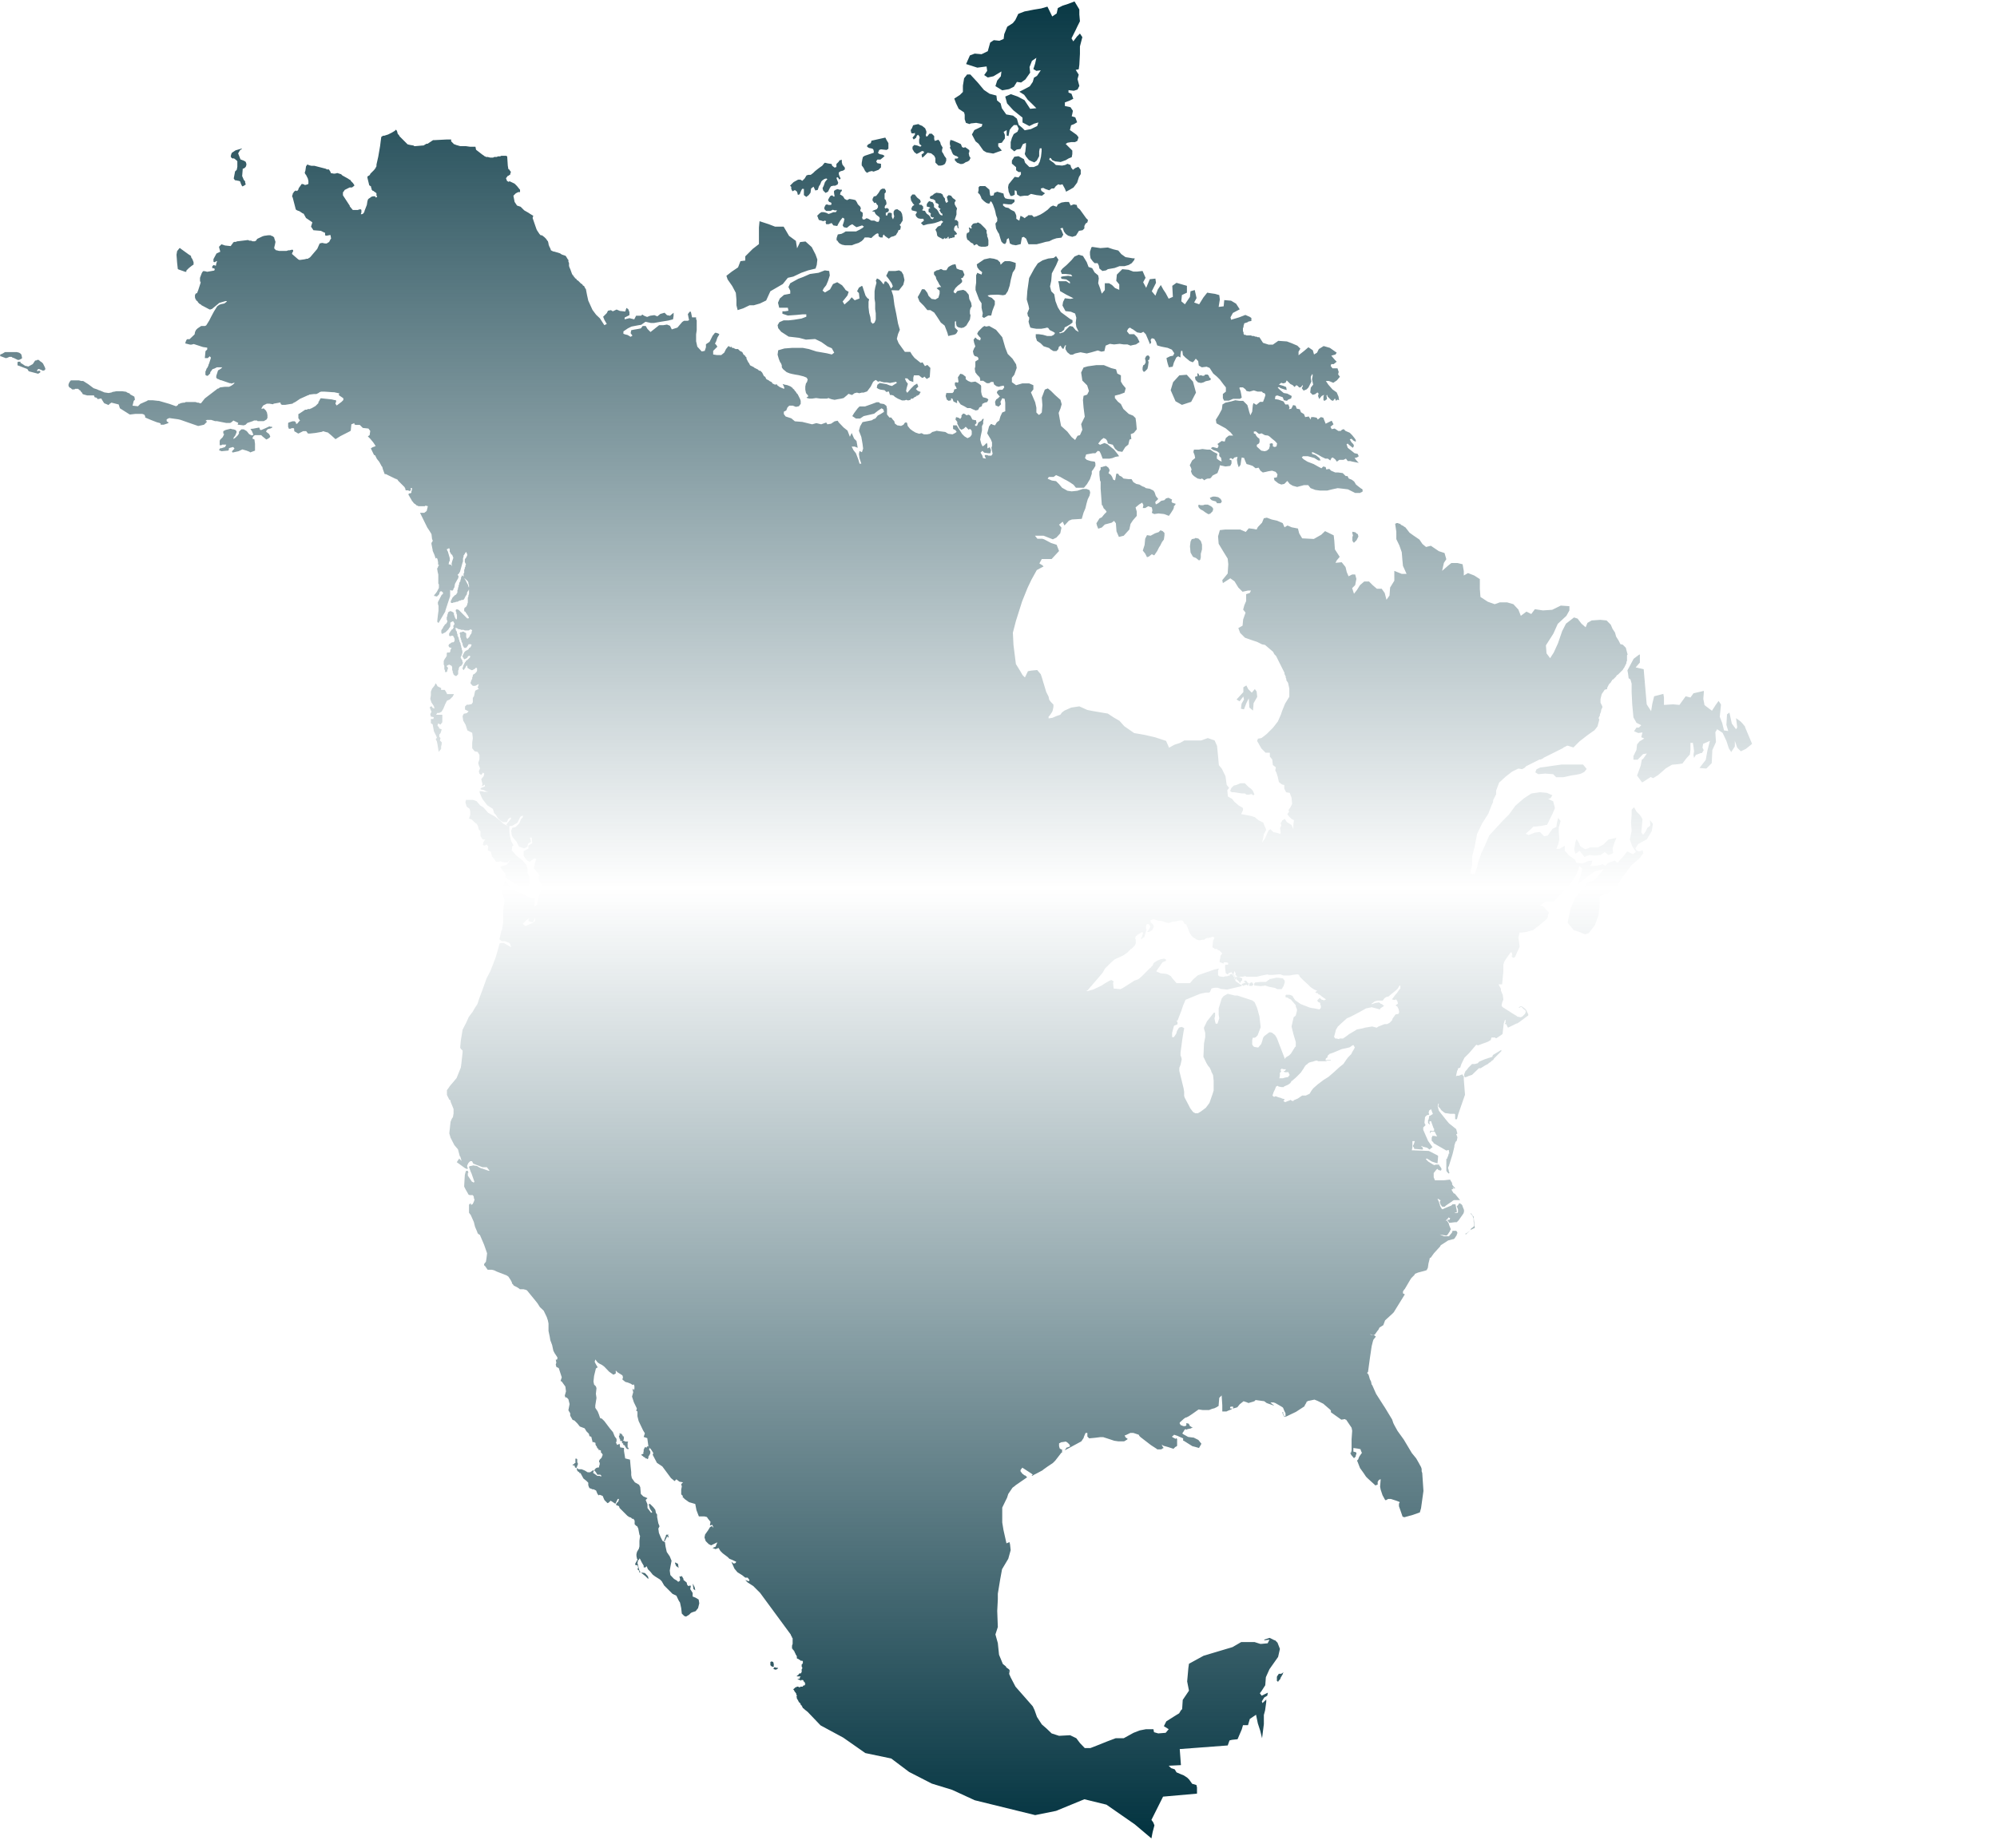 <?xml version="1.0" encoding="utf-8"?>
<!-- Generator: Adobe Illustrator 25.3.1, SVG Export Plug-In . SVG Version: 6.00 Build 0)  -->
<svg version="1.1" id="Layer_1" xmlns="http://www.w3.org/2000/svg" xmlns:xlink="http://www.w3.org/1999/xlink" x="0px" y="0px"
	 viewBox="0 0 994.7 920.7" style="enable-background:new 0 0 994.7 920.7;" xml:space="preserve">
<style type="text/css">
	.st0{fill:url(#SVGID_1_);}
	.st1{fill:none;}
</style>
<g transform="translate(-463.283 -1012.694)">
	
		<linearGradient id="SVGID_1_" gradientUnits="userSpaceOnUse" x1="2.312" y1="2013.608" x2="2.312" y2="2012.608" gradientTransform="matrix(872.839 0 0 -920.763 -1118.558 1855069)">
		<stop  offset="0" style="stop-color:#01323F"/>
		<stop  offset="0.49" style="stop-color:#01323F;stop-opacity:0"/>
		<stop  offset="1" style="stop-color:#01323F"/>
	</linearGradient>
	<path class="st0" d="M578.8,1091.5h0.3l0.3,0.3l0.3-0.3l1.2,0.9l0.6,0.6v2.8l-0.3,1.5l-0.9,0.9v0.3l-0.6,3.1l0.6,0.9h0.3l1.5,0.3
		h0.3l0.3,0.3h0.3v0.3l0.3,0.9l0.6,1.2h0.3l0.6-0.3l0.9-0.6l-0.3-0.9v-0.6l-0.3-0.3v-0.3h-0.3l-0.9-2.1l0.3-3.7h0.3l0.6-0.3l0.3-0.3
		l0.3-0.3l0.3-0.9v-0.6l-0.3-0.9l-0.3-0.3l-0.6-0.3l-0.6-0.3H584l-0.6-0.3h-0.3l-1.2-3.1l0.9-1.5l0.3-0.3l0.6-0.3v-0.3l-3.1,0.9
		l-0.9,0.6l-0.9,0.6l-0.3,0.6l-0.3,1.2l0.3,0.6L578.8,1091.5z M551.8,1146.3v0.3l0.3,0.3l3.4,1.2h0.6v-0.6l0.3-0.3l0.9-0.9l1.5-1.2
		l0.9-0.6v-1.2l-0.6-1.5l-0.6-0.9v-0.3l-0.3-0.6l-0.6-0.3l-4.3-3.1l-0.3-0.3h-0.3l-1.2,1.5l-0.3,1.8l0.3,4L551.8,1146.3z
		 M472.8,1192l1.2-0.6l0.3-0.3l-0.3-1.5l-0.3-0.6l-0.9-0.6l-1.2-0.3h-5.8l-1.5,0.9l-0.9,0.3v0.9h0.3l2.4,0.9h0.3l0.9-0.3l0.6-0.3
		h1.2l0.3,0.3l0.9,0.3l1.8,0.9L472.8,1192z M484.7,1193.8l-0.6-0.6l-0.9-0.6l-0.6-0.6h-0.9l-0.3,0.3h-0.6l-1.2,1.8l-2.2,1.2
		l-1.2-0.3h-0.3l-0.9-0.6l-0.9-0.6l-0.6-0.3v-0.6h-1.2l-0.3,0.3v1.5l0.9,0.3l1.5,0.6l2.4,0.9l0.3,0.3l0.3,0.6l0.3,0.3l4.6,1.2
		l0.9-0.6l0.3-0.3l-0.6-0.6h-0.3l-0.6,0.3l-0.3-0.3l0.3-0.6l0.6-0.3l1.5,0.6l0.6,0.3l0.9-0.3l0.3-0.6l-0.3-0.9L484.7,1193.8z
		 M597.5,1225.1l-1.9,0.9l-2.1,0.9h-0.6l-0.3-0.6v-0.3l-0.3-0.3l-3.1,0.6h-0.6l-0.6,0.3l0.3,0.3l0.3,0.3l0.3,0.6l0.6,1.5l-0.6,0.3
		h-0.3l-1.2-0.6l-1.2-1.5l-1.5-0.9h-1.2l-0.3,0.3l-0.3,0.3l-0.3,0.3l-0.3,0.3v0.9l-0.6,0.9l-1.2,1.2l-0.9,0.6v-0.6l0.9-1.2l0.6-1.5
		v-0.6l-0.3-0.3l-0.3-0.3l-0.9-0.3h-0.3l-1.2-0.3l-1.2,0.3l-1.2,0.3l-1.2,0.6v1.2h0.3v0.6l-0.3,0.6l-0.3,0.6l-0.9,0.9l-0.3,0.3
		l-0.3,0.6v2.2h0.9l0.3-0.3h2.1l-0.6,1.2l-0.9,0.3l-0.9,0.3h-0.6l-0.3,0.3l-0.3,0.6l0.3,0.3h0.3l0.6,0.3l3.1-0.3h0.3l0.3-0.6v-0.6
		l0.9-0.3l1.2-0.3l0.6,0.6v0.3l-0.9,0.9l-0.3,0.6l0.3,0.3h0.3l2.7-0.6l1.9-0.9l2.1,0.6l1.5,0.6l0.3,0.3l2.4-0.9v-3.4l-0.3-2.2
		l-0.9-0.3v-0.6l0.6-0.9l0.6-0.3h3.1l0.6,0.6l1.5,1.2l0.3,0.3h0.3l0.6-0.3l0.9-0.6l0.3-0.6l-0.6-1.2l-1.2-0.9l-0.3-0.3l0.3-0.6
		l0.6-0.6l1.2-0.3l0.6-0.3h0.3v-0.6h-0.9L597.5,1225.1z M680.9,1307.5l-0.9,1.2l-0.3,0.3l-0.3,0.6h0.3l1.2,0.3l0.3-0.3l0.6-0.6
		l0.3-0.3v-0.3l0.3-0.9l0.6-0.3l0.9,0.6v0.9l-0.6,0.3l-1.9,3.7v0.9l0.3,0.9v2.4l-0.3,2.2l-0.3,2.8v0.6l0.6,0.6l3.4-5.8v-0.3l1.5-4.6
		l0.9-2.7v-3.1l0.6,0.3h0.6l0.3-0.3l0.3-0.9l0.3-0.3l0.3-1.8l1.2-2.2l0.3-0.3v-0.3l0.3-0.6v-0.3l-0.6-1.2l-3.1-4.6l-3.7-0.9
		l-0.9,0.6l-0.6,0.6v-0.3h-0.6l-0.6,0.6l-0.3,0.9l-0.3,0.3l0.3,1.8l0.3,1.2v4.6l0.3,0.3v1.8L680.9,1307.5z M696.2,1303.8l-0.3-0.6
		l-0.3-0.6l-0.3-0.6l-0.3-0.6l-0.3-0.3l-0.3-0.6l-0.3-0.6l-0.3-0.3l-0.3-0.3l-0.3,0.6l-0.3,0.6v0.6l-0.3,0.6v0.6l-0.3,0.3l-0.3,0.6
		v0.6l-0.3,0.6v0.6l-0.3,0.6v0.6l-0.3,0.6v1.2l-0.3,0.3l-0.3,0.6l-0.6,0.3l-0.3,0.3l-0.6,0.6l-0.3,0.3l-0.3,0.6l-0.3,0.6l-0.3,0.6
		v0.6l0.3,0.3h0.6l0.4-0.2l0.2-0.1h0.6l0.6-0.3l0,0h0.6l0.6-0.3l0.1-0.1l0.5-0.2h0.3l0.6-0.3h0.6l0.6-0.3l0.3-0.6l0.3-0.6l0.3-0.6
		l0.3-0.3l0.3-0.6v-0.6l0.3-0.6l0.3-0.3l0.3-0.6l0.3-0.6l-0.3-0.6l-0.3-0.6v-0.6L696.2,1303.8z M687.6,1336.6v0.6l-0.3,0.6h-1.2
		l-0.3,0.3v1.5l-0.3,0.3l-0.3,0.6l-0.3,0.3l-0.3,0.6l-0.3,0.6v1.8l0.3,0.6v1.8l0.3,0.3v0.6l0.3,0.6l0.6-0.3l0.3-0.3v-0.6l0.3-0.6
		v-0.6l-0.6-0.6v-0.3l0.6-0.3l0.6-0.3l0.6,0.3l0.6,0.3l0.3,0.6v1.5l0.3,0.6v0.6l0.3,0.6v0.3l0.3,0.3l0.3,0.3l0.6,0.3h0.3l0.6-0.6
		l0.3-0.3v-1.8l0.3-0.6v-0.6l0.3-0.6l0.3-0.3l0.6-0.3l0.3-0.3l0.3-0.6l0.3-0.6l-0.3-0.6v-0.6l-0.3-0.3l-0.3-0.6l-0.3-0.6l0.3-0.6
		l0.3-0.6v-0.3l0.3-0.6v-1.2l-0.3-0.6v-0.6l-0.3-0.6v-0.6l-0.3-0.6v-0.6l-0.3-0.6l-0.3-0.6v-0.6l-0.3-0.3v-0.6l-0.3-0.6l-0.3-0.6
		v-0.6l-0.3-0.6v-0.6l-0.3-0.6l-0.3-0.3v-0.6l-0.3-0.6v-0.6h-0.6l-0.3,0.6l-0.3,0.6l-0.6,0.3l-0.3,0.6l-0.3,0.3l-0.3,0.6l-0.3,0.3
		v1.2l0.6,0.3l0.6-0.3h0.6l0.3,0.3l0.3,0.6l0.3,0.6v1.2l-0.3,0.3l-0.3,0.3h-0.6l-0.6,0.3l-0.3,0.3l-0.6,0.3l-0.3,0.6v0.3l0.3,0.6
		l0.6,0.3h0.6l-0.3,0.6L687.6,1336.6z M1177.4,1581.5l-0.3-0.9v0.6L1177.4,1581.5z M1076.8,1497.2v0.3h0.3l0.9,1.5l0.6,0.3l-0.2-0.3
		l-0.1-0.1l-0.6-0.8l0.3-1.2v-0.3h-0.9l-0.2,0.3L1076.8,1497.2z M1078.7,1499.7l-0.3-0.3h-0.6l0.3,0.3l0.6,1.2l0.3-0.6l-0.2-0.3
		L1078.7,1499.7z M1084.8,1502.4l-0.6-0.9l-0.6-0.3l-0.6,0.3l-0.3,0.3h0.6l0.3,0.6h-0.9l-0.3,0.6l-0.3-0.3l-0.3,0.3l0.3,0.6h0.3v0.3
		h0.3v-0.3h0.6l0.6-0.3h0.3l0.3,0.3h0.6v-0.3l0.3-0.9L1084.8,1502.4z M1197.3,1618.9l-1.2-1.5l-0.3-0.3v0.3l0.9,0.9l0.6,1.5v1.5
		l0.3,2.2l-0.6,0.6l-0.9,0.6l-0.3,0.6l-0.3,0.3l2.4-1.2l-0.3-2.1L1197.3,1618.9z M1193.3,1627.2v0.6l2.2-2.1l-1.8,1.5H1193.3z
		 M1209.9,1536.5l-1.5,0.9l-1.5,0.9l-0.3,0.9l-3.7,1.2l-2.8,1.2l-0.9,0.9h-0.3l-0.9,0.3h-1.5l-1.2,1.2l-0.6,0.6l-0.9,1.2l-0.6,0.6
		l-0.6,1.5v0.9l0.3,0.6h0.3l0.9-0.3l0.6-0.3l1.8-0.6l2.8-2.7l0.6-0.6h0.9l2.4-1.5l1.2-0.6l0.6-0.6l0.6-0.3l0.6-0.6l0.9-0.6l0.3-0.6
		l0.3-0.3l2.8-2.8l0.3-0.3l0.3-0.3v-0.6l-0.6,0.3L1209.9,1536.5z M775.6,1734.5l0.6,0.3v-0.3h0.3v-0.3h-0.3v-0.3h-0.3v-2.4l0.3-0.3
		l-0.3-0.3h-1.2l-0.3-0.3H774l-0.3-0.3v-0.3h0.3v-1.5l-0.3-0.3h-0.3v-0.6h-0.3v-0.3l-0.3-0.3h-0.6v-0.3h-0.3v1.2h-0.3v0.9l0.3,0.3
		v0.6h0.3v0.9h0.9v0.9l0.3,0.3h0.3v0.6l0.3,0.3h0.3l0.3,0.3v0.3l0.3,0.3v0.3h0.3v0.3L775.6,1734.5z M786.3,1738.1h0.3v-0.3l0.3-0.3
		v-0.3l0.3-0.3v-1.2l-0.3-0.3l-0.3-0.6v-0.3l0.3-0.3l-0.3-0.3v-0.3h0.3v-0.3h-1.2l-0.3,0.3v0.3h-0.3l-0.3-0.3h-0.3v0.3l-0.3,0.3v0.3
		l-0.3,0.3v1.2h-0.3v0.3h0.3v0.3l-0.3,0.3l-0.3,0.3h-0.3l-0.3,0.3l0.3,0.3l0.3,0.3h0.3v0.3h0.3v0.3h0.6v0.3h0.3v0.3h0.6l0.3,0.3h0.3
		v-0.3h0.3v-0.3H786l0.3-0.3V1738.1z M750.8,1739.7l-0.3-0.3h-0.6v2.2h-0.3l-0.3,0.3v0.3h-0.6v0.3l-0.3,0.3h0.9l0.3,0.3v0.6h0.3v0.3
		h0.6v-0.6h0.3v-0.6l0.3-0.3v-0.9l-0.3-0.3L750.8,1739.7z M796.4,1778.6l-0.3-0.6v-0.9l-0.6,0.3v-0.3l-0.3,0.3l-0.3,0.3v0.6
		l-0.3,0.3l-0.3,1.2l-0.3,0.3l0.3,0.6l0.3-0.6l0.3-0.6l0.6-1.2v-0.3l0.3,0.3v0.3L796.4,1778.6z M781.4,1793.9l-0.3-1.5l-0.3-0.9
		l0.3-1.5l0.3-0.9l0.6-1.5l0.3-1.2v-0.3l-0.3,0.3v0.9l-1.2,2.4l-1.2,2.2l0.3,0.6h0.9l0.3,0.9v0.6l-0.3,0.3l0.3,0.6l0.6,0.3v0.9h0.6
		l-0.6-1.2L781.4,1793.9z M799.5,1791.5l0.6,1.5l0.6,0.3l0.6,0.6l-0.3-2.1l-1.2-0.6v-0.3L799.5,1791.5z M784.8,1796.7l-0.3-0.3
		l-1.9-0.3l0.6,0.6l1.5,1.2l1.5,1.5v-0.9l-0.3-0.6L784.8,1796.7z M803.2,1800.3l0.6-0.9l-0.9-1.5h-0.3l0.3,1.2v0.9L803.2,1800.3z
		 M808.4,1802.2l0.3,2.2l0.9,0.6l-0.3-1.5l-0.9-1.8L808.4,1802.2z M848.8,1842.6l-0.3-0.3l0.3-0.3l-0.3-0.9v-0.3l-0.6-0.3h-0.6
		l-0.3,0.3v1.5l0.6,0.6l0.9,0.3L848.8,1842.6z M965,1846.3l-0.6,0.3l0.6,1.5l0.3,0.6l0.6-1.8l0.3-1.9l-0.3-0.6l-2.1-1.5l-1.9-2.1
		v0.3l0.6,1.2l0.9,1.2l1.2,1.2l0.9,0.6v0.6L965,1846.3z M850,1843.6l-0.9-0.3l-0.3,0.3l-0.3,0.6l0.9,0.3h0.6l0.3-0.3l0.6-0.3
		l-0.3-0.3L850,1843.6z M1102,1846.3l-0.3,0.3v-0.3l-0.3,0.3h-1.2v0.3h-0.3v0.3l-0.3,0.3l-0.3,0.6v2.1h0.3v0.3h0.3l0.3-0.3v-0.3h0.3
		v-0.3h0.3v-0.3l0.3-0.3v-0.3l0.3-0.6l0.3-0.3v-0.3l0.3-0.3v-0.3h0.3v-0.6l0.3-0.3h-0.3L1102,1846.3z M940.8,1066.9l2.7,1.8l0.3,1.2
		v2.2l0.6,1.8l1.8,0.6l0.6-0.3l2.7-0.3l3.1,0.6l-0.3,1.2l-1.8,0.9l-1.9,0.9l-1.2,2.2l1.8,3.4l1.5,1.2l2.4,3.4l1.5,0.9l3.4,0.6
		l2.5-0.9l1.8-0.6l-1.8-2.1v-1.5l1.8-0.3l0.6-0.9l0.9-1.2v-1.8l-0.6-1.5l1.5-0.9v2.7l0.9,0.3l0.6-3.1l0.9-1.2l1.2-1.2h1.5l0.9,1.8
		l-0.6,1.5l-1.9,1.2l-0.9,1.9l-0.6,2.1v3.1l1.8,1.5l1.2-0.9l1.9-0.3l1.2-2.4l1.5-0.6v1.5l-0.3,2.8l-0.3,1.2l0.6,1.2l1.5,1.8l1.2,0.6
		l1.5,0.6l1.2-0.9l1.2-2.2v-2.4l0.3-1.5h0.9v1.5l-0.3,2.7l-0.6,2.4l-0.9,1.8l-2.1,0.9H976l-2.1-2.1l-0.6-1.8l-2.7-1.5l-2.1,0.3
		l-1.2,1.9v1.5l2.1,1.8v1.5l1.2,0.9h1.2v1.2l-1.2,1.5l-1.9-0.3l-1.8,2.2l-1.2,1.5l-0.3,1.5l0.3,2.2l0.9,2.1h0.9l1.2-0.6v-2.2
		l0.9,0.3l0.3,1.8l1.5,0.9l2.1-0.3h1.8l1.5-0.9l2.8,0.6l2.7,0.3l1.5-1.2l-1.8-1.2l-0.3-1.2l1.2-0.3l1.2,0.6l1.8,0.6l1.2-0.9h1.2
		l0.9-1.2l1.2-0.9l0.9,0.3l1.2-0.3l1.2,2.2l0.6,1.5l2.2-1.2l1.5-0.9l1.8-2.4l0.9-2.8l0.9-1.5v-2.1l-1.2-1.5l-1.5,0.6l-1.2,0.9
		l-0.9-1.2l-0.3-1.2l-1.5-0.6l-1.2,0.6l-1.5,0.3l-3.1-0.3l-1.2-1.2l-0.9-0.6l-1.2-0.9l0.3-0.9l0.6,0.3l0.6,0.9l1.5,0.6l2.7,0.3
		l2.5-0.9l1.5-0.9l1.5-0.6l0.3-1.5v-1.8l-1.8-1.8l-1.5-1.5l0.9-0.6l1.8-0.3h1.9l1.2-0.6l0.6-1.8l-0.9-1.2l-2.5-1.8l-0.9-0.6l0.6-2.4
		l1.5-0.6l1.5-0.9l-0.9-2.4l-1.8-0.6l0.3-1.2l0.3-1.5l-1.2-1.8l-2.8-0.6v-1.8l2.4-0.9l1.8-0.9l-0.9-2.5l-1.5-0.6v-1.2l2.7,0.3
		l1.8-0.6l0.9-1.8l-0.9-3.4l0.6-2.2l-1.5-2.4l1.5-0.3l0.3-2.2l0.3-5.5v-3.7l1.2-4.6l-1.2-1.8l-1.5,1.5l-1.8,2.4l-0.9-1.5l0.9-1.8
		l1.2-2.4l0.9-1.9l1.2-2.4l-0.3-3.4v-2.5l-2.4-4l-3.1,1.2l-2.8,0.9l-2.4,1.2l-0.6,2.7l-2.2,1.5l-1.5-3.1l-0.9-1.8l-3.1,0.9l-3.7,0.6
		l-4.6,0.9l-3.1,1.2l-1.5,3.1l-1.2,1.5l-2.8,1.8l-1.5,3.7l-0.3,2.4l-2.1,0.9l-2.8-0.3l-1.8,1.2l-1.2,4.3l-3.1,1.5l-3.4-0.3l-2.4,0.9
		l-1.9,4.3l2.8,0.9l2.8,0.9l4.6-0.6l0.3,2.2l-1.5,2.1l1.8,1.2l2.8-0.6l4-2.4l-0.3,2.4l-1.8,2.1l-0.9,2.8l3.4,2.1l3.4-0.6l2.4-1.2
		l1.5-2.4l2.1,0.3l2.1-1.5l2.4-3.4l-0.3-2.8l1.2-3.1l2.2-1.5l-0.6,2.8l-0.9,2.8l1.5,0.9l2.2-0.3l-1.9,2.8l-1.5,0.9l-0.6,2.1
		l-1.5,2.2l-2.8,1.5l-2.4,1.2l2.4,1.5l1.8,2.5l1.9,1.8l2.4,2.4l-3.1,0.3l-2.8-4.3l-3.4-1.8l-3.4-1.2l-2.8,1.2l0.9,3.4l3.1,3.4
		l4.6,3.7v2.4l3.4,1.8l2.4-1.2l2.1-0.6l-0.6,1.8l-3.1,1.5l-3.1,0.6l-1.2-1.2l-1.8-1.5l-0.9-3.1l-1.9-1.5l-3.4-0.6l-2.2-3.1l-0.6-2.4
		l-1.8-1.5l-0.3-2.4l-3.4-0.9l-2.8-1.9l-3.1-3.7l-3.7-4H945l-1.5,1.9l-0.6,3.7v3.1l-1.5,1.5l-2.8,1.8l0.9,2.4L940.8,1066.9z
		 M918.1,1079.2l0.9-0.3v0.9l-1.2,1.5l0.6,0.9l1.2-0.9l0.3-0.9l0.6-0.6l0.6,0.6l0.3,0.9l-0.3,0.9v1.5l0.3,0.9l0.9,0.6l-0.6,0.6
		l-1.5-0.6l-1.5-0.3l-0.9,0.9v1.2l0.9,1.5l1.2,0.9l1.2-0.6l1.5-0.9l0.9,0.3v0.6l-1.2,0.9l0.3,1.5l0.6-0.3l1.2-1.2l0.9-0.9l1.8,0.3
		l1.5,1.2l0.6,1.2v2.2l1.5,1.5h1.2l1.2-0.3l0.9-0.6l0.6-1.5v-1.2l-0.9-1.2l-0.6-1.2l-0.6-0.9v-0.9l0.3-1.2l-0.9-1.5l-0.3-1.2
		l-0.9-1.2l-0.9,0.3l-0.9,0.3l-0.3-0.9v-1.5l-1.2-1.2h-1.2l-0.9,1.2l-0.6,0.3l-0.3-0.9l0.3-0.9v-0.9l-0.6-1.5l-1.5-1.2l-1.5-0.6
		l-0.3-0.3l-1.5,0.3l-1.2,0.3l-0.6,1.5l-0.6,0.9l0.3,1.5L918.1,1079.2z M894.2,1097.9l0.9,0.9l1.2-0.6l1.2-0.3l0.9,0.3l2.5-0.9
		l1.2-1.2v-1.8l-1.8-0.3l-0.6-0.9l0.6-0.9h1.5l1.5-1.2l0.6-0.6l-0.9-0.6l-1.5-0.3l-0.9-0.6l0.6-1.5l0.9-0.3l2.8,0.3l0.9-0.6v-2.8
		l-0.9-1.5l-0.6-1.2H904l-6.7,1.5v0.3l-0.3,0.9l-1.2,0.6l-0.6,0.6v0.6l0.9,0.6l1.5,0.3l0.6,0.3l0.3,0.9v0.9l-0.9,0.3l-1.8,0.6
		l-1.8,0.6l-0.9,0.6l-0.3,1.2l-0.3,1.8v1.2l0.9,1.2L894.2,1097.9z M937.1,1087.5l0.3,0.9l0.6,1.2l0.9,0.6l0.9,0.3l0.9,0.6l-0.6,0.6
		h-1.2v0.9l1.2,1.2l0.9,0.3l0.6,0.3h0.9l0.9-0.3l0.9-0.6l0.9-0.3l0.9-0.6l0.6-1.2l-0.6-0.9l-0.3-1.5l0.3-0.6v-0.9l-1.2-0.9l-0.9-0.6
		l-0.6,0.3l-0.9-0.3l-0.6-1.5l-1.2-0.6l-2.8-1.2l-1.2-0.3l-0.3,1.2v0.9l0.3,1.2l-0.3,0.6L937.1,1087.5z M857.4,1106.8l0.6,1.2
		l1.2-0.6l0.9,0.6l0.3,0.6l0.3,1.2l0.9-0.3l0.6-1.5l0.6-1.2h0.9v3.1l1.2,0.9l1.2-0.9l0.9-1.2l0.3-2.1l1.2-0.9l0.9,1.9l1.2-0.3
		l0.6-1.8l0.6-0.9l0.6-1.5l0.6-0.6l0.9-0.6l0.9-0.3l0.6,0.3l-1.2,1.5l-0.6,1.8l-0.6,1.2l0.3,1.2l1.2,1.2l1.2-0.6l0.9-1.8l0.6-0.9
		l1.2-0.3h0.9l0.6-0.3l0.6-0.3l0.3-0.9l-0.6-1.5l-0.3-0.9l0.6-0.3l0.3,0.3l0.6,0.9l0.6-0.6l-0.6-1.2l-0.3-0.9v-0.9l0.9-0.6l1.2-0.3
		l0.9-0.6v-0.9l-1.2-1.5l-0.3-1.2v-1.2l-1.2,0.3l-0.3,0.6l-0.6,0.6l-0.6,0.6v1.5l-0.9,0.3l-1.2-0.9l-0.3-0.9l-1.9-0.3l-1.2-0.3H874
		l-1.2,1.5l-0.9,0.6l-1.2,0.9l-1.5,1.2l-0.9,0.9l-1.2,0.9h-1.2l-0.9,0.3l-0.9,1.5l-1.2,1.2l-0.9-0.6h-1.2l-2.2,1.2l-1.8,1.8l0.6,0.6
		L857.4,1106.8z M999.9,1116l-0.3-1.2l-1.5-0.3l-1.5,0.6l-0.6-1.2l-0.3-0.6h-1.8l-1.9,0.3l-1.8,0.9l-0.6,1.2l-1.8-0.6l-1.2,0.6
		l-1.5,1.5l-2.1,1.5l-1.5,0.9l-2.1,0.9l-1.2,0.3l-0.9-0.9h-1.8l-0.6,0.6l-0.6,0.3l-0.6,0.6l-0.9-0.6l-1.2-0.6l-0.3,1.2l-0.3,1.2
		l-0.6-0.3l-0.9-0.6v-1.5l-0.3-0.9l-0.6-1.2l-1.8-0.9l-1.2-0.9l-1.5-0.3l-1.2-0.9v-0.9l2.7,0.3h1.5l1.5-1.2v-1.2l-3.4-0.3l-1.2-0.3
		l-0.6-0.9l-0.3-1.5l-3.1-0.9l-1.5,0.6l-0.3,1.2l-1.5,0.3l-0.3-0.6l-0.3-2.5l-2.1-1.8h-2.7l-0.6,0.6v1.5l-0.3,1.2l0.9,0.9l0.6,1.2
		l0.3,0.9l1.2,1.2l1.2,0.9l0.9,0.3h0.6l0.3-0.6l0.3-0.6l0.6,0.6l0.6,1.2l0.9,2.5l0.3,1.2l0.3,1.5l0.6,1.5v1.5l-0.9,1.2l0.3,2.4
		l0.9,1.8l0.6,0.9l0.6,2.1l0.6,1.8l0.9,0.9l0.9,0.3l0.6-0.9l0.3-1.5l0.9-0.6l0.3,1.2l0.3,1.5l1.2,0.6l1.8,0.3l2.4-0.6l0.3-1.8
		l0.3-1.5l0.9-0.3l1.2,0.9l0.9,2.2l0.3,0.6h4l2.4-0.6l2.1-0.6l1.8-0.3l1.8-0.9l1.8-0.6l2.5-0.3l0.9-1.5l-0.9-2.2l-0.6-0.9l1.2-0.3
		l0.6,1.8l0.9,1.2l1.2,0.9l2.1,0.6l1.8-0.6l1.5-2.4l1.8-0.3l0.9-0.9v-1.2l0.6-1.2l0.9-0.6l0.3-1.2l-0.9-0.9l-3.1-4.3L999.9,1116z
		 M883.2,1110.5l-0.9-0.6l-0.6-0.3l0.3-1.2l0.6-0.6v-0.6h-1.2l-0.9-0.3l-0.9,0.3l-0.9,0.6v0.9l0.3,1.9h-0.6l-0.6-0.6l-0.9,0.3
		l-0.6,0.9l-0.6,1.2l0.6,0.9l0.9,0.3l0.3,0.6l-0.3,0.6h-1.2l-0.9-0.3l-0.6,0.3l-0.6,1.2v0.9l0.9,0.9h2.1l1.2-0.6l0.9,0.3h1.2
		l-0.6,0.9h-1.2l-1.5,0.6l-0.9,0.3l-1.2-0.6l-1.2-0.3h-1.2l-0.9,0.6l-0.6,0.6l-0.6,0.6l0.3,0.6l0.3,0.9l0.3,0.6l1.2,0.3l0.9,0.3
		l0.9-0.3l0.6,0.3l-0.3,0.6l0.3,0.9h1.2l1.5-0.6l0.9,1.2l1.9,0.3l0.6-1.2l0.9-1.5l1.2-1.5l0.9,0.6l-0.3,1.5l-0.6,1.8l0.6,0.9
		l1.5,0.3l1.5-1.2l1.2-0.6l1.2,0.9l0.9,0.6l1.9-0.6l0.9-0.3l0.9,0.6l-0.6,0.6l-1.5,0.9l-1.8,0.9h-5.2l-0.9,0.6l-1.2,0.6l-1.8,0.3
		l-0.3,0.9l-0.3,0.9v1.2h0.3l0.6,0.9l0.6,0.6l1.2,0.6l1.5,0.3h3.4l1.5-0.6l1.9-0.6l1.5-0.9l0.9-0.9l0.6-0.9h1.8l1.5,0.3l0.9-0.9
		l1.5-1.2l0.9-0.3l0.3,0.6v0.9l0.9,0.6h1.2v-0.9l0.6-0.6l0.3,0.6l1.2,0.9l0.9,0.6l1.2-0.9l1.2-0.3l1.2-0.6l0.3-0.6l0.6-0.9l0.3-0.9
		l0.9-0.3l0.3-1.5l-0.6-0.9l0.6-0.6l0.3-0.6l0.6-0.9v-1.5l-0.3-1.8l-0.6-1.2l-0.9-0.6l-0.9-0.6l-1.2,0.3l-0.6,0.9v1.2l0.3,1.2
		l-0.6,1.5l-0.6-1.2v-1.8l-0.6-0.3h-1.2l-0.6,1.5l-0.6-0.3v-1.2l0.9-0.3l0.6-0.6v-0.9l-0.9-0.6l-0.9,0.3l-0.3-0.6l0.3-0.9l0.6-0.6
		v-0.9l-0.3-1.2l-0.6-0.6v-2.7l0.6-0.6v-0.9l-0.6-0.9h-1.2l-0.9,0.6l-0.9,1.5l-1.2,1.5l-1.2,0.3l-0.3,0.6l-0.3,0.6v0.9l0.3,0.3
		l0.6,0.9l0.6-0.3l0.3,0.3l0.3,0.6l0.6,0.6v0.9l-0.6,0.9l-1.5,0.6l-0.6,0.3v0.3h0.9l0.3,0.6l0.3,0.6l0.6,0.6l1.2,0.9l0.3,0.6
		l-0.3,1.2l-0.3,0.6H900l-1.2-0.6h-1.5l-1.5-0.9l-0.9-0.3l-0.9,0.6H893l-0.3-0.9l0.3-0.9v-1.5l-1.2-0.9v-0.6l0.3-0.6l-0.3-0.9
		l-1.2-1.2l-0.6-1.2l-0.6-0.9l-1.2-0.3l-1.8-0.3l-1.2,0.6l-1.2-0.6L883.2,1110.5z M918.1,1114.2l0.6,0.6l-0.9,0.6l-0.6,1.2l0.3,0.9
		l1.2,0.3l1.2,0.3v0.6l-0.6,0.9l0.3,0.9l0.9,0.9l1.2,0.3h1.5l0.3,0.9l-1.5,1.2l1.2,1.2l2.1-0.6l2.1-0.3l1.5-0.3l1.8-0.6l1.5-0.6
		l0.9,0.6l-0.9,0.9l-0.3,0.9l-1.5,0.6l-1.2,1.5l0.6,1.2l0.3,1.8l0.6,0.6l1.2,0.6l0.6,0.3l0.3,0.3l0.6-0.3l0.3-0.3v-0.3l0.3,0.6h0.3
		l0.3-0.3l0.6,0.3v-0.6l0.3-0.3h0.3v0.9h0.3l0.6-0.3h0.6l0.6-0.3h0.6l0.3-0.3v-0.9l0.9-0.3l0.3-0.3l-0.6-0.9l-0.9-0.9v-0.9l0.3-0.9
		l0.6-0.6h0.6l0.3,1.2l0.6,0.3l-0.3-0.9v-2.4l-0.9-0.9h-0.9l0.3-0.9l0.3-0.9l0.3-0.9v-1.9l0.3-1.2l-0.6-0.9l-0.6-1.2v-0.9l0.6-0.9
		l-0.6-0.6l-0.9-0.6l-0.9-1.2l-1.2-0.3l-0.9,0.9l0.3,1.2l0.3,1.2l-0.9,0.6l-0.6-1.2v-0.9l-0.9-1.2l-0.3-0.9l-0.9-0.6l-2.2-0.3
		l-1.2,0.6l-0.6,0.6l-1.2,0.6l-0.3,0.6l0.3,0.6l1.5,0.3l0.9,0.6l0.3,1.2l0.9,0.3l0.6,0.6l-0.3,0.9l0.3,0.6l0.9,0.6l-0.6,0.6l0.9,1.5
		l0.6,0.3v0.9l-0.9-0.3l-0.6-0.6l-0.6-1.2l-0.6-0.9l-1.5-1.2v-1.2l-0.6-1.2l-1.8-0.6l-0.6,0.6l-0.6,0.9v1.2l1.2,0.3l0.6,0.3
		l-0.9,0.6v1.5l0.6,0.3l0.6,0.6l-0.3,0.6l0.3,0.9l0.6,0.3h0.9l-0.6,0.9l-0.9-0.3l-0.6-1.2l-0.6-0.6l-0.9-0.6l-0.6-0.9l-0.3-0.6h-0.6
		l-0.9-0.3l0.6-0.6v-1.2l-0.9-0.9h-0.9l-0.3-0.6l0.6-0.3l0.3-0.6l-0.3-0.9l-1.5-1.2l-1.2-1.5h-1.2l-0.9,1.2l0.3,1.8L918.1,1114.2z
		 M828,1155.2l1.8,3.4l0.3,3.4v2.8l0.6,2.4l2.8-0.9l3.1-1.5h2.1l3.1-0.9l3.1-1.5l2.1-4.6l3.1-1.8l3.1-1.8l2.5-3.1l2.7-0.6l4-1.9
		l3.4-1.2l3.7-0.9l0.6-1.8l0.3-2.7l-0.9-2.5l-1.9-3.7l-3.1-2.8l-2.7,0.3l-1.5,3.1l-0.6-3.7l-3.4-2.5l-2.7-4.6h-4.3l-3.1-1.2
		l-4.6-1.5l-0.3,3.1v8.3l-3.1,2.4l-3.7,3.7v2.1l-2.4,0.3l-1.2,3.1l-3.1,2.1l-2.7,2.1l0.6,1.8L828,1155.2z M948.4,1135l0.6-0.3
		l0.6-0.3h0.3l0.6,0.6l0.3,0.3l1.2,0.3h2.1l1.2-0.3l0.3-0.6v-2.4l-0.3-1.2l-0.3-0.6v-0.9l-0.3-0.9v-1.5h-0.3l-0.3-0.6l-0.6-0.6
		l-0.6-0.6l-0.6-0.6l-0.6-0.6l-0.6-0.3l-0.3-0.3H950l-0.3,0.3h-0.9l-0.9,0.3l-0.9,1.2l0.3,0.9l-0.3,0.3l-0.9-0.6l-0.3,0.3l0.3,0.6
		v1.2l-0.6,0.6H945l-0.3,0.9v1.2l0.3,0.9v0.3l0.9,0.6l0.6,0.6l0.3,0.3l0.6,0.3l0.6,0.3L948.4,1135z M1007.6,1142.9l0.9,0.9h1.5
		l0.6,1.2l0.3,1.5l1.5,1.2l1.8-0.3l0.9-0.6l3.4-0.6l2.4-0.9h2.5l2.1-0.6l1.5-0.9l1.2-1.5l0.3-0.9h-0.9l-1.8-0.3l-1.9-0.3l-2.1-1.5
		l-1.5-1.8l-2.5-0.6l-2.7-0.9l-3.7,0.3l-4-0.6l-0.6,0.3v0.3l-0.6,1.8v1.5l0.3,1.8L1007.6,1142.9z M1002.7,1140.2l-2.1-0.6l-2.1,0.9
		l-1.5,1.8l-1.2,1.2l-1.2,1.2l-2.1,1.8l-0.9,1.2l0.6,1.5h1.9l2.7,0.3l0.6,0.9l-2.1-0.3l-2.7,0.3l-0.9,0.3l0.3,0.9l2.4,0.3l1.8,1.2
		v0.9l-1.8-1.2h-4l0.3,1.2l0.6,3.7l3.1,1.8l1.8,0.9l1.8,0.9l-1.5,0.3l-2.8-0.3l-0.9,1.8l-0.3,1.8l1.5,2.8l2.7,0.3l2.1,0.9l0.6,2.1
		l-0.3,2.5l0.3,2.1l1.2,2.5l-1.5-0.9l-1.5-1.8l-1.5-0.3l-1.2,1.2l-1.8,1.9l-1.9,0.6l-0.3-0.6h0.9l1.5-1.2l0.3-1.2l1.2-0.6l1.5-0.9
		l1.2-0.9v-1.2l-1.2-0.6l-4.6-3.4l-1.5-2.4l-1.2-3.1l-0.6-3.4l-1.5-1.5l-0.6-2.4l0.6-2.8l0.3-3.7l2.1-4l1.2-2.8l-1.2-1.8l-1.2,0.9
		l-2.7,0.3l-2.8,0.9l-2.4,1.5l-1.8,2.7l-2.5,4.6l-0.9,6.4l-0.3,4.3l0.9,3.1l0.3,1.5l-0.9,2.2l0.3,1.5l0.6,0.6v0.9l-0.3,1.2l0.3,1.2
		l0.6,1.8l1.2,0.3l1.8,0.3h2.4l1.8-0.3l1.2-0.3l0.6,0.3l0.6,0.9l1.8,0.9l0.9,0.6l-0.6,0.9l-1.2,0.6h-2.1l-2.1-0.6l-2.1-0.3h-1.5v1.5
		l0.6,1.8l1.8,1.2l1.5,1.5l2.8,0.9l0.6,0.6l1.5,0.9h1.5l0.9-0.9l0.3-1.2l0.9-0.6l0.3,0.6l0.6,0.9h0.6l0.3-0.9l0.6-0.9l0.3,0.3
		l-0.3,0.6v1.2l0.9,1.5l1.5,1.2h1.2l0.6-0.3l0.6-0.3l2.7-0.6l3.1,0.6l2.4-0.6l3.1-0.9l1.8,0.6l1.5-0.3l0.6-2.7l2.1-0.9l2.1,0.3
		l2.8-0.3l2.1,0.3h1.8l1.5,0.6l1.2-0.3l1.5-0.3l1.8-1.2l-1.2-2.4l-1.5-1.5h-2.4l-1.2-1.5l0.6-1.2l0.9-0.6l0.9,0.6l0.6,0.3l2.1,1.5
		l1.9,0.3l1.2-0.6l1.2,1.2l1.2,2.8l0.9,2.2l0.6-0.9l-0.3-1.2l0.6-0.9l1.2,0.3l0.9,1.5l0.6,1.8l2.1,0.6l3.1,0.6l2.1,0.9l1.2,1.8
		l-0.6,1.2l-1.5,0.3l-1.8,0.9l0.3,1.5l0.3,1.2l0.6,1.9l1.9-0.3l0.6-2.1l1.2-2.5l0.9-0.6l1.2,0.6v-1.5l0.3-1.8h0.6l0.3,2.1l1.2,1.2
		l2.2,1.8l1.5,0.6l0.6-0.6l0.9-1.2l1.2,1.2l0.3,2.2l1.5,0.9l2.4-0.3l1.5,0.6l1.8,2.8l1.8,1.5l1.5,1.5l1.8,2.4l1.2,1.5v2.1l-1.5,1.2
		v2.1l0.6,1.2h2.4l2.1-0.9h3.4l0.9-0.6l-0.3-1.8l-0.3-1.5l-0.6-1.5l0.3-0.3h1.5l1.2,0.9l0.6,0.9l1.5,0.3l2.1-0.6l1.9,0.6h2.1
		l0.6,0.6l0.9,0.3l0.3,0.9l-0.6,1.8l-0.6,1.5h-1.5l-1.8,1.5l-1.5-0.9l-0.3,1.2l-0.3,3.1l-0.9,1.8l-0.6-1.8l-0.3-1.2l-0.6-2.1
		l-2.1-2.1h-1.8l-2.1-0.3l-2.1,0.6l-2.8,0.6l-1.5,0.9l-0.3,2.4l-1.5,2.8l-1.5,2.4l0.3,1.8l4.6,2.5l2.5,2.1l1.2,1.5h-2.1l-1.5,1.2
		l-0.6,1.8l-1.5-0.3l-2.1,1.5l0.6,0.9l-0.6,1.2l-2.4-0.6l-0.9,0.6l1.2,0.9l1.8,0.6l1.2,0.9v1.5l0.9,0.9l0.3,1.9l-1.2-0.6l-1.2-0.9
		v-1.2l0.3-1.2l-1.8-0.9l-1.8-1.2h-1.5l-2.4-0.3l-1.8,0.3h-2.4l-0.3,1.2l0.6,1.5l0.3,1.5l-1.5,1.2l-1.2,2.4l0.3,0.6l0.3,0.6l0.3,0.9
		l-0.3,0.9l0.6,1.5l0.9,0.9l0.9,0.6l0.9,0.6l1.5,0.3l0.6-0.3l0.6,0.3l0.6,0.6l0.9-0.6l0.9-0.3h0.9l0.6-0.3l0.9-1.2l2.4-1.2l0.9-2.4
		l0.3-1.5l2.8,0.6l2.4-0.3l0.6-1.2v-1.5l-1.2-0.6l0.9-0.6l0.9,0.6l0.9-0.9l1.5-0.3l-0.3,1.5l0.3,1.9l0.6,1.8l0.9-1.2l0.3-2.2
		l0.3-1.5l1.2,0.3l0.3,0.9l0.9,2.1l1.2,0.3l1.8,0.6l1.5,1.2l1.5-0.3l0.9,1.5l1.2,0.9l1.5-0.3l1.2-0.3l1.9-0.3l1.8,0.6l0.9,1.2
		l-0.3,1.5l-1.5,0.3l0.3,1.2l1.9,1.5l1.5,0.6l1.5-0.3l1.5-1.5l1.2,1.5l1.5,0.9l2.2,0.6l3.4-0.9h2.1l1.2,1.5l2.4,0.9l2.2,0.3h3.7
		l2.4-0.6l2.8-0.6l2.7,0.3l2.4,0.3l1.2,0.6l2.4,1.2h2.5l0.3-0.3h0.3l0.3-0.3h0.3v-0.9l-0.3-0.6h-0.3l-1.2-0.9l-1.5-1.2l-0.9-1.5
		l-1.2-0.9l-1.5-0.6l-0.6-1.2h-0.9l-1.5-1.5l-2.2-0.3h-1.5l-2.1-0.9l-0.9-0.9l-1.5,0.3l-0.3-1.2l-1.2-0.3l-0.9,0.9l-1.2-0.6
		l-2.7-1.5l-3.1-1.2l-1.9-1.2l-0.9-0.9l0.6-0.6h2.4l1.2,0.3l2.1,0.6l1.9,1.2h1.2l-0.6-1.2l-1.9-1.5l-1.8-0.6v-0.9l0.9,0.3l1.2,0.6
		l1.2,0.6l1.5,0.9l1.9,0.9h1.2l1.2,0.9l0.6-1.2l0.6-0.3l1.2,0.9l0.9,1.2l1.2-0.9h2.1l1.2-0.6l0.9,1.2h1.2l1.2,0.3l3.1,0.6l-0.9-0.9
		l-1.2-1.5l1.2-0.3l0.9-0.6l-0.6-1.2l-1.5-0.3l-1.5-1.2l-1.9-1.5l-0.6-1.8l0.6-0.3l0.6,0.6l1.9,1.5l0.6-0.9l-0.3-0.9l-0.9-0.9
		l-0.9-1.5l0.9-0.3l0.9,0.9l1.2,0.6v-0.9l-0.6-0.9l-1.2-1.5l-1.2-1.2l-2.1-0.9l-0.9-0.9l-0.9,0.3l-0.6,0.6h-1.2l-1.8-1.2l-1.5,0.3
		l-0.6-1.2l1.5-1.2l-0.9-1.8l-1.8,0.9l-1.2,0.6l-0.6-1.5l-0.6-1.5l-1.2-0.3l-1.5,1.2l-0.6-0.9l-1.5-0.3h-1.2l-0.3,1.2l-0.9-1.5
		l-1.8,0.3l-0.6-1.5l-1.5-0.9l-0.6-1.5l-1.5-0.3l-0.6-1.5l-1.2-0.3l-0.9,1.8l-1.2,0.3l0.3-0.9l-0.6-1.5h-1.5l-0.9-1.5l-2.5-0.9
		l-1.8-0.3l0.3-1.5l0.9-0.3l0.9,0.3l1.8,0.6l0.6,1.5l1.5,0.3l0.6-0.6l1.5-0.6l0.3-1.2l-2.2-1.2l-1.8-0.3l-1.8-1.5l-1.2-1.2l0.6-0.3
		l0.9,0.6l1.8,0.6l1.2,0.3l-0.3-1.5l-1.5-0.6l-2.1-0.6l1.2-0.9l0.9,0.3l1.2-0.3l0.6-1.2l0.6,0.6l0.9,0.9l0.3,0.3l1.2,0.6l0.9,0.9
		l0.9-0.9l0.6,0.3l0.9,0.9l0.9-0.3l0.6-0.9l0.3,0.3l-0.6,1.2l0.9,1.2l1.5-0.6l0.9-0.9l0.6-1.2l0.9-1.8l-0.3-1.5v-0.9l0.6-1.2h0.3
		v0.9l-0.3,1.5l0.3,1.5l0.3,1.2l-1.2,1.5l-0.3,2.4l1.2,1.2l1.2-0.3l1.2-0.9l0.6,0.6l-0.3,1.2l0.6,1.5l1.2-1.5l1.2-0.6l-0.3,0.9v1.8
		l0.6,0.3l1.2-0.9l-0.3-1.8l0.3-0.3l0.3,0.9l1.2,1.2l0.6,0.6l0.9,0.3l0.9-1.2l0.6,1.2l0.6-0.6l0.9,0.3l-0.3-1.8l-0.9-2.1l-2.1-1.5
		l-2.1-2.4l-1.2-1.8h1.5l2.2,0.9l1.8-1.2l1.5-1.8l-0.9-1.2l0.3-1.2l-0.6-1.8h-2.5l-0.9-1.2l0.3-0.9h1.2l1.5-1.2l-0.9-0.9l-1.8-2.1
		l2.1-0.6l0.6-0.9l-3.4-2.4l-3.1-0.9l-2.4,1.5l-0.9,1.8l-1.5,0.9l-0.6-2.1l-2.2-1.5l-2.1,1.8l-2.8,2.2v-1.8l0.9-1.5l-1.5-1.5
		l-2.8-1.2l-2.4-0.9l-4.3-0.3l-2.7,1.9h-2.1l-2.8-0.9l-1.8-2.8h-0.9l-0.6-0.3h-0.6l-0.6-0.3h-0.9l-0.6-0.3h-2.2l-0.6-0.3h-0.6
		l-0.3-0.6v-0.6l-0.3-0.6v-1.5l0.3-0.6v-0.6l0.3-0.9v-0.3l0.9-0.3l0.9-0.3l0.3-0.3l1.5-0.3v-1.5l-0.9-0.6l-2.1-0.9l-3.1,1.2l-4,1.2
		l-0.3-1.2l1.2-2.2l3.4-1.8l-1.8-2.8l-2.5-1.5l-3.4-0.3l-0.3,3.1l-2.5,0.3l0.6-3.7l-0.3-2.2l-2.1-0.6l-2.1-0.3l-1.8-0.3l-1.9,2.4
		l-2.1,3.4l-2.5-0.9l1.2-2.2l-0.9-4l-2.1,0.6l-0.3,2.8l-2.5,3.7l-1.8-1.5l0.3-3.1l2.5-1.2v-3.4l-5.2-1.5l-2.1,1.5l0.3,5.5l-2.1,0.9
		l-1.5-2.8l-1.2-1.8l-1.2-2.2l-1.5,2.2l-1.2,3.1l-1.8-2.2l1.2-2.4l0.9-1.8l-0.3-2.1l-2.8,0.3l-1.8,4.3l-1.5-2.8l1.2-2.2l-1.5-3.4
		l-2.7,0.3h-1.9l-2.4-0.9l-3.1-0.3l-2.7,2.7l-0.3,3.1l1.5,1.8v2.7l-2.1-0.9l-1.5-1.5l-1.5-0.9h-2.1v3.4l-1.5,1.8l-0.9-2.8l-0.9-2.4
		l0.3-2.4l-0.3-1.5l-1.8-1.5l-1.2-2.1l-1.8-0.6l-0.9-2.4L1002.7,1140.2z M1096.8,1231.2l1.5,1.2l1.1,1.2l-0.3,1.5l-0.9,0.3l-0.9-0.3
		v-1.3l-0.6-0.3l-1,0.3l0.1,1l-0.4,1.5l-1.1,0.9l-1.1,0.3l-1.7-0.3l-1.2-1.1l-1-0.9v-0.9l1.1-0.7l0.3-0.9l-0.1-1.4l-0.9-0.7
		l-0.7-0.8l-0.3-0.8l-0.9-0.4v-0.9l1-0.1l0.7,0.6l0.9,0.7l1.3-0.3l1.6,0.9l1.6,0.2l0.8,0.5L1096.8,1231.2z M960.4,1159.5l2.5,0.3
		l1.2-0.3l1.2-1.8l0.9-2.7l0.6-3.1l0.9-3.4l1.2-1.8l0.3-1.5v-1.5l-1.8-0.6l-1.2-0.3h-2.4l-0.9,0.6l-1.2,1.2l-0.3-1.2l-1.2-1.2
		l-1.8-0.6l-2.1-0.3l-2.8,0.6l-3.7,2.5l0.3,1.5l0.9,1.2l1.5,1.2l-0.3,1.2l-1.5-0.6l-0.6-0.3l-0.6,1.2v3.7l-0.3,2.2v1.5l0.9,2.4
		l0.9,2.4l1.2,1.8v2.2l0.3,1.5l0.3,1.2l-0.3,1.8l0.9,0.6l2.1-1.2h1.5l0.6-2.4l1.2-3.1v-1.8l-0.9-0.9l-0.6-0.6l-1.5-0.6l-0.6-0.6
		l1.5-0.3L960.4,1159.5z M930.7,1161l-1.5,0.9l-1.9-0.3l-1.5-1.5l-0.6-1.5l-0.9-1.2l-0.6-0.6h-1.2l-0.9,1.8l-1.2,2.1l0.9,2.2
		l2.1,2.1l1.8,2.2h1.5l1.9,1.2l1.5,2.2l1.8,2.8l1.9,1.5l1.2,3.1l0.3,0.9l0.3,1.2l1.2-0.3l1.5-0.3l0.9-0.3l0.6-0.6l0.6-1.2l-0.6-0.6
		l-0.9-0.9v-2.8l0.3-0.6l0.3,0.6v0.9l0.3,1.2l0.9,0.6l1.5,0.3l1.2-0.3l1.2-0.9l0.9-1.5l0.9-1.5l0.3-2.1l-0.3-0.9v-1.5l0.3-1.2
		l0.6-0.9l-0.3-1.8l-0.9-1.8l-0.3-2.2l-1.5-1.8l-1.2-0.6l-1.8,0.3l-1.2,0.3l-0.9,1.2l-0.9-0.6v-0.6l0.9-1.5l1.2-1.2l1.2-0.9l0.9-0.9
		v-0.9l-0.6-0.9l0.9-0.3l0.9-1.5l-0.9-2.2l-1.5-0.3l-1.5-0.6l-0.6-2.2l-1.5,0.3l-1.2,0.6l-0.9,0.6l-0.9,1.5h-1.5l-1.2-0.6l-1.5,0.6
		H930l-1.5,0.9v1.2l0.9,1.2l0.3,1.2l0.9,1.5l0.6,1.2l0.9,1.2H931l-1.2,0.6l1.5,1.2v1.5L930.7,1161z M911,1157.4l2.2-2.8l0.6-2.4
		l-0.6-2.7l-0.9-1.5l-1.2-0.6l-1.8,0.3h-3.4l-1.2,2.4l1.2,1.5l1.5,2.2l0.6,1.5l-0.9,1.2l-1.2-2.4l-1.2-1.2H904l-0.6,1.5l-1.2-1.5
		l-0.9-0.9l-1.2-0.6l-0.6,1.2l0.3,0.6v0.6l-0.6,2.2l-0.3,1.8v3.7l0.3,2.1v3.1l0.3,2.1v3.1l-0.6,1.5l-0.9,0.6l-0.9-0.9l-0.3-2.4
		l-0.6-2.2l-0.3-2.7v-2.8l0.3-1.2l-0.9-0.6l-0.9-1.2l-0.9-2.7l-0.6-1.9l-0.3-0.3l-1.5,0.9l-0.9,1.8l0.9,0.9l0.3,2.7l-2.4,0.9
		l-1.5-1.5l-1.2,1.5l-2.4,2.1l-0.9-1.5l1.2-1.5l1.2-1.5l0.6-1.8l-1.5-0.9l-0.6-0.9l-1.2-1.5l-2.4-1.5l-2.1,0.9l-1.5,2.7l-2.5,1.5
		l-1.2-0.9l0.6-1.2l1.2-1.5l0.9-2.1l0.9-2.8l-0.3-2.2l-2.2-0.3l-3.1,1.2l-4.3,0.6l-3.4,1.5l-2.4,0.9l-4,2.2l-0.9,1.9l0.9,1.8v1.5
		l-3.1,0.6l-2.1,1.8l-0.9,2.1l0.6,2.5h4.3l0.3,1.5l-1.8,0.3h-1.2v1.2l2.7,0.9l4.3-0.3l3.1-0.3h1.8v1.2l-2.4,0.9l-3.7,0.6l-2.7,0.3
		h-2.5l-2.1,0.9l-0.9,1.5l0.3,1.5l1.5,1.8l3.7,2.4l5.2,0.6l3.4,0.9l4.6-0.3l3.1,1.5l3.1,2.2l2.1,0.9l1.2,2.2l-1.2,0.9l-2.5-0.6
		l-5.2-0.9l-3.7-1.2l-3.1-0.6H858l-4,0.3l-3.1,0.9l-0.3,2.2l0.6,2.1l0.6,1.5l0.6,0.9l0.3,0.9v0.9l0.6,0.9l1.8,1.5l1.5,0.6l1.2,0.3
		l1.5,0.3l1.8,0.3l2.4,0.6l1.5,0.6l0.6,0.9l-0.3,1.2l-0.6,0.9l-0.3,1.5v1.5l0.3,1.5l0.3,0.6l0.6,0.6l0.3,0.6l-0.3,0.3l-0.6,0.3
		l0.3,0.3l1.2,0.3h1.2l2.1-0.3l2.2,0.3h3.1l0.9-0.3l0.6,0.3l0.9,0.3l1.5,0.3l1.5-0.3l1.8-0.3l1.2-0.3l1.8-1.5l0.6-0.6l1.8,0.6
		l1.2-0.9l1.2-0.3l1.2,0.3l1.2-0.3h0.9l1.8-0.6l0.9-1.2l0.9-1.2l0.6-1.2l0.6-1.2l1.2-0.9l0.6,0.3l0.6,0.6l0.9-0.3l0.9,0.3l1.2,0.3
		h1.5l1.5,0.3l3.1-0.6l0.3,0.6l-1.5,0.9l-0.9,0.6l-1.2-0.3l-1.5-0.6l-3.4-0.6l-1.2,0.9l-0.3,1.5l0.9,0.6l0.9,0.3l2.1,0.3l0.9,0.9
		l1.2-0.3l0.3,0.9l0.3,0.9h0.9l0.9,0.3l0.6,0.6l1.5,0.9l2.1,0.9h1.2l0.9-0.3l0.9,0.3l1.2-0.3l0.3-0.6h0.9l0.6-0.6l1.2-0.6v-0.3h0.6
		l0.3-0.3l0.6-0.3v-0.3l0.6-0.9l-1.5-0.6l-0.9-0.9l1.2-1.2l-0.6-1.5l-1.5,0.9l-1.5,1.5l-1.9,2.2l-0.6-0.9l0.3-1.5l0.6-2.1l-0.9-1.2
		l-0.6-1.5h1.2l1.2,1.2l1.8,0.6v-2.1l0.3-1.2h2.5l1.5,1.2h0.6l0.6-0.6l1.2,1.2l1.5-0.9l0.3-4.6l-1.5-1.5l-1.2,0.6l-1.2-1.9l-0.9,0.3
		l-3.1-2.5l-1.2-1.5l-0.9-1.5h-2.7l-3.1-4.3l-0.9-2.2l0.6-2.4l0.9-2.1l-0.9-3.1l-0.9-4.9l-0.9-4.3l-0.6-4.6l-0.9-2.8h0.6L911,1157.4
		z M1033.3,1194.4l-0.6,0.3l-0.3,1.2v1.2l0.6,0.9l0.6-0.3l1.2-1.2l0.3-1.2l0.3-2.2l-0.3-0.9l0.6-0.3l0.3-1.2l-0.6-0.9h-0.6l-0.6,0.3
		l-0.6,1.2l0.3,1.2v0.9L1033.3,1194.4z M1060.3,1199l-0.3-0.3h-0.3v1.5h-0.9l-0.3,0.6l0.3,1.2l1.2,1.2l1.5,0.3l1.2-0.3l1.2-0.6
		l1.5-0.3l0.9-0.3v-0.9l-0.6-0.3l-0.3-0.9l-0.6-0.6h-1.2l-0.6,0.6h-0.9l-0.6-0.3l-0.9,0.3v-0.3L1060.3,1199z M951.8,1204.6l-1.2-0.9
		l-1.5-0.9l-2.1,0.3l-1.5-0.6l-1.2-0.9v-1.2l-1.5-1.2l-1.2-0.3l-0.6,0.9l-0.6,0.9l0.3,2.1l-0.3,0.6l-0.9-0.3l-0.6,0.3v1.2l0.6,0.9
		l0.3,0.9l-1.2,0.3l-0.3,1.2l-0.6,0.6h-3.1v0.3l-0.3,1.2l0.3,0.9l0.3,0.9l0.9,0.6l1.2-0.3v-0.9h0.6l0.3,0.6l0.3,0.9l1.2,0.6l0.6,0.3
		v-1.5l0.6,0.3l0.3,0.6l0.9,1.2l0.6,0.3l1.2,0.6l1.5,0.9h1.5l1.2,0.6l1.5,0.6l1.2-0.3l0.6-1.2l1.2-0.6l0.3-1.2l1.2-0.6l1.2-0.3
		l0.6-1.2l-0.6-0.6l-0.9-0.3l-1.2-0.3l-0.6-1.2l-0.3-1.5v-2.8L951.8,1204.6z M1052,1214.4l4.6-1.5l2.4-4.6l-1.5-5.5l-3.1-3.4
		l-3.7,0.3l-3.1,3.4l-1.2,4l2.4,5.5L1052,1214.4z M1046.5,1268.3l1.2-1.9l0.3-0.9v-0.6l0.6-0.6l0.3-0.6l-1.8-0.6l-0.3-0.6l0.3-0.9
		l-1.8-0.9l-1.2,0.3l-0.9,0.9l-1.5,0.3l-1.5,1.2l-1.2,0.6l-0.3-1.2l0.9-0.9l0.6-0.6l-1.2-1.5l-0.6-1.8l-0.6-0.9l-1.8-0.9l-1.9-0.3
		l-0.9-0.6l-0.9-0.3l-1.5-0.9l-1.5-0.3l-1.5-0.9l-0.9-1.5h-1.5l-2.5-0.3l-0.9-0.9l-1.2-0.6l-0.6-0.9h-0.9l-0.3,1.8l-0.3,1.5
		l-0.9-0.3l-0.6-1.5l-0.6-0.9l-1.2-0.9l0.3-0.6l0.3-0.9l-0.6-1.2l-1.2-0.9l-1.2,0.3l-0.9,0.3h-0.6v1.2l-0.6,0.9v1.8l0.3,2.8l0.3,0.6
		v3.4l0.6,8.3h0.3l0.6,1.5l0.9,0.9l0.6,0.9l-1.2,1.2l-1.2,1.5l-1.2,0.6l-1.5,2.4l0.3,1.2l0.6,1.5l1.8-0.6l1.5-1.5l3.4-0.9l1.2-0.9
		l0.9,1.2l0.3,4l1.2,2.8l2.4-0.6l2.8-3.1l0.6-2.8l1.2-1.8l1.9-2.2v-2.1l-0.6-2.1l1.8-1.5l1.5-0.9l0.6,1.2l-0.3,1.5h1.2l1.5-0.9
		l1.8,0.6l0.3,1.5l-0.3,1.2l1.2,0.6l2.1-0.3l2.8,0.3l2.4,0.9L1046.5,1268.3z M1068.9,1262.5l0.6,0.9h1.8l0.6-0.9l-0.6-1.2l-1.2-0.9
		l-1.5-0.3h-1.2l-1.5,0.6l0.3,0.6l0.6,0.6l0.9,0.3L1068.9,1262.5z M1063.7,1268l1.5,0.9l0.9-0.3l1.2-1.2l0.3-1.2l-0.6-0.9l-0.9-0.6
		l-1.2-0.6h-1.5l-0.9,0.3h-1.2l-0.9-0.3l-0.3,0.6l0.3,0.9l0.9,0.9l1.2,0.6L1063.7,1268z M1041.3,1276.9l-0.9,0.9l-1.8,0.6l-2.2,1.2
		l-1.8-0.3l-0.9,1.8l-0.3,3.1l-0.9,2.8l1.2,1.5l0.9,1.8l0.9-0.3l1.5-1.2l1.2,0.6l1.5-2.2l0.9-1.8l0.6-0.9l0.9-1.8l0.9-1.2l0.3-2.1
		v-1.2l-0.9-0.9L1041.3,1276.9z M1136.9,1282.1l0.6,0.9h0.3l1.2-1.2l0.3-0.6l0.6-1.2l-0.3-1.2l-0.6-0.3l-0.6-0.6l-1.5-0.3v0.9
		l0.3,0.9l-0.3,0.9L1136.9,1282.1z M1057.5,1290.1l1.5,0.6l1.5,1.2l0.6-0.3l0.3-1.2v-1.8l0.6-2.2v-2.4l-0.6-1.8l-1.2-1.2l-1.5-0.3
		l-0.3,0.3l-1.5,0.3l-0.6,1.2l-0.3,2.4l0.3,3.1L1057.5,1290.1z M1332.5,1375v-0.3l-1.5-1.8l-0.9-0.9l-2.1-1.5l0.6,4.6l-0.6,0.9
		l-2.1-2.8l-1.2-5.5l-1.2,0.9l-0.3,5.2l0.9,3.1l-2.1-0.3l-0.9-3.7l-1.2-3.1l0.6-6.1l-1.2-1.8l-1.5,2.1l-1.8,2.8l-3.7-2.8l-0.6-3.1
		l0.3-4l-5.2,1.2l-1.5,2.1l-2.4-0.6l-3.1,4.3l-3.1-0.3l-4.6,0.3v-3.7l-0.3-1.8l-4.6,1.2l-0.9,3.7l-0.6,3.7l-2.2-3.4l-1.5-17.5
		l-4-0.9l2.1-2.4v-4h-0.3l-2.8,2.1l-3.1,5.8l0.3,1.5l0.3,2.4l0.9,0.6l0.6,2.1v4.3l0.3,6.1l0.6,6.4l1.5,2.7l2.4,1.2l-1.2,1.2h-1.2
		l-1.2,1.8l2.1,0.9l2.1-0.3l-0.6,2.4l1.5,0.6l-2.4,1.5l-1.2,1.5l-0.3,2.7l-1.5,3.1v1.8h2.1l2.7-2.8l1.9-0.3l-1.9,2.7l-0.6,0.3
		l-0.6,3.1l-1.8,4.9l2.5,3.4l0.6-0.3l3.7-2.4l1.2,0.6l2.4-1.5l1.8-1.5l2.1-1.9l3.1-1.8l3.1-0.3l2.1-0.3l1.8-2.4l1.9-2.1l0.3-2.4
		v-3.4h1.2l0.3,1.8l0.3,2.4l-0.3,1.8l0.3,1.5l0.9-1.5l2.4-0.9h0.6l0.9-1.5l-0.6-1.2l0.3-1.9l3.4-1.5l-1.2,4.6l-0.9,4.9l-3.1,4
		l3.4,0.3l2.7-2.7l0.3-6.5l1.8-4l-0.3-4.9l0.9-1.5l2.7,1.8l1.9,4l1.2,3.7l1.2,1.9l1.8-2.8v-2.8l1.2,3.4l1.8,1.8l2.5-1.2l3.1-2.5
		L1332.5,1375z M687.3,1361.2l1.5-1.5l0.6-1.2h-3.4l-0.6-1.2l-0.6-0.9H683v-0.9l-1.2-0.6l-0.6-0.3l-0.3-0.6l-0.6-0.9l-0.6,1.2
		l-1.2,1.5l-0.6,1.5v1.8l-0.3,1.8l0.6,1.8l1.2,1.8l0.3,1.2l-0.9-0.3l-0.6-0.9l-0.9,0.6l0.9,2.2l-0.6,1.2l0.3,1.2l1.5,0.3l-0.3,0.9
		h-1.2v2.1l0.9,0.6l0.6,3.4l1.2,2.4l0.3,0.9l-0.6,0.6l0.6,1.2l0.3,1.5l0.3,1.9l0.3,1.8l1.2-1.5v-1.2l0.3-1.2v-0.9l-0.9-0.9l0.3-1.2
		l-0.6-0.6v-1.2l0.6-0.6l0.6-1.9l-1.5-0.6l0.3-0.3l-0.9-0.9l0.3-1.2l1.2,0.6l0.9-1.2v-3.7h-3.1l0.6-0.9h0.9l1.2-0.6l0.9-1.5l0.9-2.2
		l0.9-1.8L687.3,1361.2z M1081.4,1365.8l1.5,0.3l1.2-3.1l1.2-2.4l0.3,4.6l1.8,1.5l0.3-3.7l1.8-3.1l-0.3-2.7l-0.9-1.2l-1.5,1.8
		l-0.9-0.9l-0.9-0.9l-0.9-1.8l-1.5,0.9v2.4l-3.4,3.7l1.5,0.9l1.9-2.4l0.3,1.5l-1.2,2.1L1081.4,1365.8z M1250.6,1398.2l1.8-0.9
		l1.2-1.5l-1.8-2.2h-10.7l-4.3,0.6l-4,0.6l-2.4,0.3l-1.8,0.9l-0.6,1.5l1.5,0.9l3.4-0.3l4,0.3l1.5,1.5h3.7l4-0.9l2.2-0.3
		L1250.6,1398.2z M1077.8,1404.1l-1.2,1.2l-0.6,1.5l0.9,0.6h1.2l1.8,0.3l1.9,0.3h1.5l0.9,0.6h1.2l1.2-0.3l0.9,0.6l0.6-0.3l-0.3-0.9
		l-0.6-1.2l-0.9-0.9l-1.2-0.9l-0.9-0.9l-0.9-0.9h-2.1l-2.1,0.9L1077.8,1404.1z M716.4,1424.3l-1.2-0.6l-1.2-0.6l-1.2-1.2l-1.5-1.2
		l-1.5-1.2l-3.4-1.9l-2.4-2.7l-1.5-0.9l-1.9-2.2l-1.8-0.6h-3.4l-0.3,1.2l0.6,2.1l1.5,1.2l0.3,1.2v1.8l-0.6,1.8l1.5,0.6l1.5,1.5
		l0.9,0.6l0.6,1.2l0.3,1.5l0.9,0.9v2.4l0.9,1.5l0.9,0.3l0.6-0.3l-0.9,1.5l-0.3,1.5l0.9,0.3l0.9-0.6l0.9,0.9l-0.3,2.1l1.5,0.6
		l0.3,0.9l0.3,1.5l0.9,0.9l1.2,1.8h1.2l0.9-0.3l1.9,0.6h1.8l0.6-0.9l0.6-0.3l-0.9,1.2l-0.9,1.2l-1.2,0.3l-1.9,0.6l0.6,1.2l1.8,2.2
		l0.3,0.9l-0.3,0.9l2.1,1.5l2.4,1.5l2.5,1.2l1.5,1.5l1.2-0.3l1.5-0.3l0.9-1.8v-3.1l-0.9-2.2v-1.9l-0.6-2.1l-2.1-2.5l-2.8-2.1
		l-2.4-2.8l0.3-2.1l0.6-0.3l-1.2-2.2l-0.6-2.4l-0.3-2.2v-2.8L716.4,1424.3z M1268.4,1430.1l-4,0.9l-2.4,2.4l-2.8,1.5h-4l-1.2,0.6
		l-1.2,0.3l-2.4-1.5l-0.6-1.5l-1.2-2.1l-0.6,1.5l-0.6,3.7l0.6,2.2l2.1-1.5l1.2,1.5l1.2,1.5l2.5-0.9l2.4,0.3l3.1-0.3l2.1-1.5l1.8,1.5
		l2.4-0.9l-0.3-2.4l0.9-2.8L1268.4,1430.1z M1079,1499.7v0.6h0.3v0.6h0.3l0.3,0.3l0.3,0.3l0.3,0.3l0.3,0.6h0.3v-0.3l0.6-0.9h0.3
		v-1.2h-0.3l-1.2-0.6h-1.8v0.3L1079,1499.7z M1099.5,1505.5h2.2v-0.3h0.3v-0.3l0.6-0.9l0.6-1.8v-0.9l-0.9-1.2l-2.7-0.3h-0.6
		l-2.8,0.6h-0.6v0.3l-0.6,0.3l-0.3,0.3l-0.9,0.6h-2.7l-2.8,0.3v0.3h-0.3v1.2h0.3l2.8,0.3h0.3l2.1-0.3l1.8,0.6l3.1,0.6L1099.5,1505.5
		z M1087.3,1502.4l-0.6-0.3h-0.3l-0.3,0.3h-0.3l-0.3,0.9v0.6h1.5l0.3-0.3v-0.3h0.3v-0.3l-0.3-0.3L1087.3,1502.4z M1285.3,1424
		l-1.5,1.2l-0.9,1.9l-1.2,1.5l-0.9-1.2l0.3-3.1l0.3-3.4l-0.6-1.2l-0.9-1.2l-1.5-1.5l-1.2-2.1l-1.2,1.2v2.5l-0.3,4l0.3,4l-0.9,4.3
		l1.2,3.4l1.8,2.8l-1.5,1.2l-2.8-1.5l-1.8,2.4l-3.1,3.4l-1.2-1.2l-3.4,1.2l-1.5,1.5l-1.2-0.9l-1.8,0.6l-2.5,0.3h-2.1l0.9-1.2
		l0.3-1.5l-2.1,0.3l-2.7,1.2l-3.1-0.3l-0.6-1.5l-3.1-2.2l-2.1-2.4v-2.4l-2.7,1.5h-1.5l0.9-2.2l0.6-2.4l-0.3-3.7v-2.2l0.9-3.4
		l-1.2-1.5l-0.6,2.4l-0.3,2.1l-1.9,0.9l-2.4,3.4l-1.8,0.3l-2.1-2.1l-2.5,0.3l-3.1,1.2l-1.5-0.6l2.4-2.1l1.5-1.5h1.2l2.5-0.3l3.1-0.6
		l1.5-3.1l1.2-2.4l1.2-2.8l-0.9-3.4l-2.5-1.2l1.2-0.3l0.9-1.5l-2.7-1.2l-3.4-0.3l-4.3,0.6l-3.7,2.4l-4.3,3.7l-3.1,4.3l-3.1,3.1
		l-3.4,3.7l-3.4,3.7l-2.1,4.9l-1.9,4l-1.5,4.3l-0.6,2.8l-1.2,3.4l-2.1-0.3l0.3-2.1l0.6-2.4v-4.3l1.2-4.6l1.2-6.4l2.5-5.2l3.1-4.9
		l1.8-4.6l0.3-0.6l0.3-0.6v-0.9l0.3-0.6l0.3-0.6l0.3-0.6l0.3-0.6l0.3-0.6v-1.8l1.5-4l3.4-3.1l3.1-2.4l3.1-1.5l1.8,0.3l0.6-0.3
		l0.6-0.3l0.6-0.6l0.3-0.3l0.6-0.3l0.6-0.3l0.6-0.3l0.6-0.3l0.6-0.3l0.6-0.3l0.6-0.3l0.6-0.3l0.6-0.3l0.6-0.3l0.6-0.3h0.6l0.6-0.3
		l0.6-0.3l0.3-0.3l0.6-0.3l0.6-0.3l0.6-0.3l0.6-0.3l0.6-0.3l0.6-0.3l0.6-0.3l0.6-0.3l0.6-0.3l0.6-0.3l0.6-0.3l0.6-0.3l0.6-0.3
		l0.6-0.3l0.6-0.3l0.6-0.3l0.3-0.3l0.6-0.3l0.6-0.3l0.6-0.3h0.3l2.8,0.9l3.1-3.1l4-3.1l3.4-2.4l1.5-1.9l0.9-3.4l-0.3-0.6v-0.3
		l0.3-0.6l0.3-0.6v-0.6l0.3-0.6l0.3-0.9v-0.6l0.3-0.6l0.3-0.6v-0.6l-0.9-1.8v-1.9l0.6-2.4l1.5-2.2l1.2-0.3v-0.6l0.3-0.6l0.3-0.6
		l0.3-0.6l0.3-0.3l0.6-0.6l0.3-0.6l0.3-0.3v-0.3l0.6-0.3l0.6-0.6l0.3-0.3l0.6-0.6l0.3-0.6l0.6-0.3l0.6-0.6l0.3-0.3l0.6-0.6l0.3-0.3
		l0.6-0.6l0.3-0.6l0.3-0.3l0.3-0.6l0.3-0.6l0.3-0.6l0.3-0.6v-0.6l0.3-0.6v-2.8l0.3-0.3l-0.9-3.4l-1.5-1.5l-1.2-0.3l-0.9-1.8
		l-1.2-1.9l-0.6-2.1l-1.2-1.8l-0.9-2.1l-2.1-2.1l-3.1-0.3l-4.3,0.3l-2.1,1.2l-0.9,2.2l-2.1-1.8l-1.9-2.5l-1.8-0.6l-4,3.1l-1.9,3.7
		l-2.1,6.1l-2.1,4.6l-1.8,2.8l-1.8-2.4l-0.3-4l3.7-5.8l2.2-4.9l4.3-4l1.5-2.7v-2.1l-4.3-0.3l-4.3,2.1l-4.6,0.3l-4-0.6l-1.8,2.4
		l-2.4-1.2l-2.8,2.1l-1.2-3.1l-2.5-2.7l-3.1-0.9h-3.7l-2.5,0.9l-3.4-1.2l-3.7-2.4l-0.3-4v-4.9l-2.8-1.8l-3.1-1.2l-2.1,1.2v-2.2
		l-0.6-3.4l-2.5-0.6h-3.1l-1.5,1.2l-3.1,2.7l0.9-4l1.2-1.8l-0.9-3.1l-2.8-0.9l-4-2.7l-2.4,0.6l-1.8-1.5l-1.5-2.2l-2.8-1.9l-2.1-1.5
		l-2.1-2.7l-0.6-0.3l-0.3-0.3l-0.6-0.3l-0.6-0.3l-0.3-0.3l-0.3-0.3h-0.6l-0.3-0.3h-0.9l-0.3,0.3h-0.3l0.6,4v3.7l1.5,3.1l1.2,3.4
		l0.3,3.7l0.3,3.1l1.8,4h-2.4l-3.7-1.5v4.9l-2.1,3.4l-0.3,4l-1.5,2.1l-0.9-3.4l-1.5-2.1h-2.4l-2.1-1.8l-1.8-1.8h-2.4l-2.1,1.8
		l-1.5,2.4l-1.5,1.9l-0.9-2.8l1.5-1.5l0.6-3.1l-0.6-2.2h-1.5l-1.8,0.9l-0.9-2.1l-0.6-2.5l-1.9-2.4l-3.1,0.3l0.6-1.2l1.5-1.8
		l-2.4-3.7l-0.3-4.3l-0.3-2.7l-4.3-2.1l-1.9,1.8l-3.7,2.1l-5.8-0.3l-1.5-2.5l-0.6-2.4l-3.1-0.6l-2.1-0.9l-1.5,0.9l-0.9-2.1l-2.8-1.2
		l-2.7-0.6l-2.4-0.9l-1.5,0.3l-0.9,2.2l-2.1,2.2l-0.6,1.2l-1.5-0.3l-2.4-0.3l-1.5,1.8l-2.8-1.2h-7.4l-2.7,0.3l-0.9,3.1l0.3,3.7
		l2.4,4l2.1,3.4l0.3,2.8l-0.3,4.6l-1.2,1.5l-1.5,1.8l0.3,1.5l3.7-2.4l2.1,1.5l1.9,3.1l2.1,2.1l2.7-0.6h1.5l-0.6,1.2l-1.8,0.6v3.4
		l-0.9,2.1l-0.6,2.2l1.2,1.5l-1.2,3.4l-0.3,3.1l-2.1,1.2l0.9,2.4l2.4,2.4l3.4,1.2l2.7,0.9l2.4,1.2l1.5,0.3l4,3.4l0.3,0.6l0.3,0.6
		l0.3,0.3l0.6,0.6l0.3,0.6l0.3,0.6l0.3,0.6l0.3,0.6l0.3,0.6l0.3,0.6l0.3,0.6l0.3,0.6l0.3,0.6l0.3,0.6l0.3,0.6l0.3,0.6l0.3,0.6
		l0.3,0.6v0.6l0.3,0.6l0.3,0.6v0.6l0.3,0.6v0.6l0.3,0.6l0.3,0.3l0.3,0.6l0.6,2.8v4l-2.1,3.4l-1.5,3.7l-0.6,1.8l-1.5,3.4l-2.4,3.1
		l-3.1,3.1l-1.5,1.2l-1.2,0.9l-1.8,0.3v0.3l-0.3,0.6v0.3l2.1,3.7l2.1,2.1h2.1v1.9l1.2,1.5l0.3,2.7l1.5,1.2l-0.3,1.5l0.6,1.2l0.6,1.9
		l0.6,2.7l1.5,1.2l1.2,0.3v1.8l0.9,1.8l1.8,0.3l0.9,2.4l0.3,3.1l-0.9,1.8l-0.9,1.2l0.3,0.9l-0.9,1.2l0.9,1.2l1.2,1.2l1.2,0.6
		l-0.3,2.4v2.1l-0.9-2.1l-2.4-1.5l-0.9-1.5l-1.2,0.6l-0.9,1.5l0.3,1.2l-0.6,1.2l0.3,2.4l-0.3,0.6l-1.5-0.6l-1.8-0.3l-1.5-1.5
		l-0.9,0.6l-0.6,1.2l-1.2,2.8l-1.5,2.1l0.6-2.4l0.3-1.8l1.2-2.2l-0.9-2.1l-0.6-1.5l-2.4-1.2l-1.8-1.5l-1.9-0.6l-3.1-0.6l-1.8-0.3
		l0.9-1.9v-1.2l-2.1-1.2l-2.1-1.8l-1.2-1.5l-2.1-1.2l-0.3-3.1l0.9-1.2l-1.2-1.5l-0.6-4.3l-1.8-3.7l-1.5-1.8l-0.3-3.4l-0.3-3.1
		l-0.3-3.1l-1.2-2.7l-3.4-1.2l-3.4,1.2h-8.3l-2.1,1.2l-2.8,0.9l-2.7,1.5l-1.5-3.4l-5.5-1.8l-5.2-1.2l-5.2-0.9l-4.9-3.4l-2.4-2.7
		l-3.1-1.8l-2.7-1.8l-7.1-1.2l-3.1-0.6l-4-1.8l-4,0.6l-3.4,1.5l-1.2,0.9l-0.9,1.2l-1.8,0.6l-2.1,0.9l-1.9,0.3v-0.9l0.6-0.6l0.6-0.9
		l0.6-0.9l0.3-0.9l0.3-1.5v-1.2l-1.2-1.2l-0.9-1.2l-0.3-1.5l-1.2-2.4l-1.2-4l-0.3-0.9l-0.1-0.4l-0.5-1.7l-0.6-1.8l-1.8-2.1l-3.1,0.3
		l-1.5,0.3l-1.5,3.1l-1.2-1.2l-1.2-2.1l-2.1-3.4l-1.2-9.5l-0.3-6.1l1.5-5.8l3.1-9.8l2.7-6.7l1.9-4l2.7-4.9l2.8-1.5l0.6-0.3l-0.6-0.6
		l-1.5-0.9l1.2-2.2h4.9l3.7-4l-1.2-3.1l-2.8-0.9l-3.4-1.8l-0.9-0.3H980l-1.2-1.5h4.3l4.6,1.8l1.8-0.9l1.9-2.1l0.6-2.8l-1.2-1.5
		l1.8-1.5l0.9,1.9l2.2-2.4l1.5-0.6l4.9-0.3l0.9-3.1l0.9-2.1l0.6-2.5l0.6-2.1l0.9-1.8l0.3-1.5l-0.3-1.2l-1.5-0.6h-1.9l-2.7,0.9
		l-2.8,0.3l-2.1-0.3l-2.7-1.5l-1.5-1.8l-1.5-1.5l-2.1-0.3l-2.1-0.9l0.6-0.9h2.4l1.2-0.9l2.1,0.9l2.1,1.2l1.2,0.6l1.5,0.9l1.8,1.2
		l1.2,1.5h4l1.5-1.8l1.5-2.5l0.9-2.7v-1.2l0.9-1.2l0.9-1.5v-1.2l-0.3-0.9l-2.1-0.3l-1.9-0.6l-0.9-0.9l0.6-1.8l3.4-0.6h1.2l1.2-1.2
		l0.9,0.3l0.6,1.2l0.9,2.4h3.4l1.5-0.3l1.5-0.6l1.8-0.3l-0.6-0.9l-1.9-2.4l-1.5-1.2l-1.8-1.5l-1.5-0.6l-2.2,0.9l-0.9-0.6l1.5-1.9
		l1.2-0.9l1.2,0.6l0.6,0.9l0.3,1.2l2.1,0.6h0.3l1.2,2.1l1.5,1.2l2.1,0.3l1.5-2.4l1.5-1.2l0.6-2.5l0.9-0.3l-0.3-2.4l1.5-0.6l1.5-1.8
		l-0.3-3.4l-0.3-2.2l-1.2-1.2l-2.2-0.9l-2.7-2.5l-1.2-2.4l-1.5-1.2l-1.5-1.8v-1.2l2.4-0.6l2.4-0.9l0.6-2.2l-1.5-1.8l-0.9-1.5v-3.1
		l-1.8-0.9l-0.6-2.1l-2.4-0.6l-3.7-1.5h-3.7l-4.3,0.6l-2.1,0.6l-1.2,2.5l0.6,4l2.4,2.4l0.9,2.8l-0.9,1.8l-1.8,0.6l-0.3,2.1l0.3,3.7
		l0.6,4.6l-1.8,3.7l0.6,2.8l-1.2,2.7l-1.2,0.3l-1.2,2.1l-1.8-1.5l-2.1-2.7l-3.1-2.8l-0.6-3.1l-0.6-3.4l0.9-2.2l0.6-2.1l-0.6-2.2
		l-2.7-2.4l-2.1-2.1l-1.5-1.2l-1.5,0.6l-1.5,4l0.3,3.7l-0.3,3.7l-0.9,0.9l-0.6,0.3l-1.2-1.2v-2.4l-0.6-2.7l-1.2-2.8l-0.9-2.1
		l1.2-1.5v-2.1l-2.1-0.9h-3.4l-3.1,0.9l-2.1-1.5v-2.2l1.2-1.5l1.2-3.4l-0.3-1.8l-1.8-2.8l-2.4-2.4l-1.2-3.1l-1.5-5.2l-3.1-3.7
		l-3.4-1.9l-1.5,0.3l-0.9-0.3l-0.9,0.6l-0.9,0.9l-1.2,1.2l-0.6,1.2l0.9,1.2l0.9,0.9l-0.3,1.2l-1.5-0.6l-0.9-0.9l-0.9,1.2l0.3,1.5
		l0.6,1.8l-0.6,0.9l-0.6,1.5l0.3,1.5l0.6,0.9l1.2,0.3l0.6,0.6v0.9l-0.6,0.3l-0.9,0.6v2.4l-0.3,1.2l0.3,1.8l0.9,1.2l0.6,0.6l0.6,0.6
		l0.3,0.9v0.9h1.5l1.8,1.2h1.2l0.9-0.6h1.2l0.3,1.2l1.2,0.9l1.2,0.3l0.9-0.3l1.5-0.3l0.3,0.9l-0.9,1.2H961l-0.9,0.6l-0.3,0.9
		l0.9,1.2l0.6,0.6l-0.9,0.9l-0.9,0.6l-0.6,1.2l0.3,1.8l1.5,0.6l1.2-1.2l-0.3-1.2l0.9-1.8l1.2,0.3l0.3,1.9v4.3l-1.5,0.6l-0.9,1.9
		l-0.6,2.1l-1.2,0.9l-0.9,1.5l-1.2-0.3l-0.3-0.3h-0.6l-0.9,1.2l-0.3,1.2l-0.6,2.2l0.9,1.5l0.9,1.5l0.6,1.5v1.8l-0.3,0.9l0.3,1.5
		l0.3,1.5l-0.6,0.9h-1.5l-0.6-0.3h-1.2v0.6l0.6,1.2l-1.5-0.3l-0.3-1.2l-0.9-1.5l0.9-0.9l0.9,0.9l1.9,0.3h1.2l0.3-1.5l-0.6-1.5
		l-1.2,0.6v-1.9l-0.3-0.9l-1.2,1.2l-0.9,0.6l-0.6-1.2l-0.6-2.2l0.3-1.8l0.6-2.8v-2.1l0.6-1.2v-1.2l0.3-1.2h-0.6l-0.6,0.9l-1.5,0.9
		l-0.6,1.5l-0.6,0.3l-0.6-0.6l0.9-0.9l-0.3-1.5h-0.6l-1.2-0.3l-0.3-0.6l-0.6-1.2l-0.9-0.6l-1.2,0.3l-0.6-0.6l-0.9-0.3l-0.9,0.9v0.9
		l-0.6,0.9l-0.9-0.6l-1.2-0.3l-0.3,1.2l0.9,1.2v0.9l0.6,1.2l0.6,1.2l0.9,0.6l1.2-0.6l0.3-0.3l0.6-0.6l0.6,0.6l0.9,0.9l0.3-0.3h0.6
		l0.6,0.9v1.8l-0.6,0.9l-0.3,0.3l-1.2,0.6l-1.5-0.9l-1.2-1.2l-1.2-1.9l-0.6-0.9l-0.9-1.5H938v1.8l1.2,0.6l0.6,0.9l-0.9,0.6l-1.2,0.6
		l-2.1-0.3l-1.5-0.9l-2.4-0.3l-1.9-0.3l-0.9,0.3l-1.2,0.3l-1.2,0.9l-1.5,0.3h-1.5l-1.2-0.6l-1.2,0.3l-1.8-0.6l-1.5-0.9l-1.2-0.9
		l-1.2-1.5l-0.3-1.5l-0.6-0.3l-0.6,0.3l-0.6,0.9l-1.2,0.6l-1.9-0.3l-1.2-0.9l-0.3-1.2l-0.6-0.6l-0.9-1.2h-0.9l-1.2-1.5v-2.8
		l-0.3-1.5l-1.2-0.9l-1.9-0.3l-0.6-0.6h-1.2l-2.4,0.9l-3.4,1.2h-2.7l-0.9,0.9l-0.9,1.2l-0.9,1.2l-0.9,1.5l1.8,1.2h2.1l1.8-1.2
		l5.2-1.2l1.9-1.5l1.8-1.2l0.9,0.6l0.3,1.2l-1.9,1.2l-1.2,0.6l-1.2,1.5l-0.9,0.3l-0.9,0.6l-3.1,0.6l-1.5,0.3l-1.2,2.1l-0.6,2.2
		l1.2,3.1l0.6,3.4l0.3,2.4l-0.6,1.8l-1.2-0.6l-0.3,1.5l0.3,2.1l0.9,2.7h-0.9l-0.6-2.1l-1.2-3.1l-1.2-1.5l-0.9-1.8h1.5l1.5,0.6
		l-0.6-3.4l-1.2-1.2l-1.2-2.8l-0.9,1.9l-1.2-3.1l-1.9-1.5l-2.4-2.5l-0.6-0.9l-1.5,0.3l-1.8,1.2l-1.8,0.3l-0.6-0.9l-2.5,0.9l-1.2-0.3
		l-1.2-0.3l-2.1,0.6l-4.9-1.2l-3.7-0.3l-1.8-1.5l-2.8-0.9l-0.9-1.2v-1.2l1.2-0.6l0.6-1.5l0.9-0.9h1.8l1.5,0.6l1.5-0.3l0.9-1.2v-1.5
		l-0.3-0.9l-0.3-0.6l-0.3-0.6l-0.3-0.6l-0.3-0.6l-0.6-0.6l-0.3-0.6l-0.6-0.6l-0.3-0.6l-0.6-0.3v-0.3l-1.2-0.9l-1.5-0.6l-1.5-0.3
		l-0.9-0.3l0.6,1.2l0.3,0.9l-0.3,0.3l-2.1-0.9l-1.2-0.9l-0.3-0.6l-0.3,0.3h-0.6l-0.6-0.3l-0.6-0.3l-0.3-0.6l-0.6-0.3l-0.6-0.3
		l-0.3-0.3l-0.6-0.3l-0.6-0.3l-0.3-0.6l-0.3-0.6l-0.6-0.3l-0.3-0.6l-0.3-0.6l-0.3-0.6l-0.3-0.3l-0.6-0.6h-0.6l-0.6-0.6l-0.6-0.3
		l-0.6-0.3l-0.6-0.3l-0.3-0.3l-0.6-0.3l-0.6-0.3l-0.6-0.3l-0.3-0.6l-0.3-0.6l-0.3-0.3l-0.3-0.6l-0.3-0.6l-0.3-0.6v-0.6l-0.6-0.6
		l-0.3-0.6h-0.3l-0.3-0.3l-0.3-0.6l-0.3-0.6l-0.6-0.3l-0.6-0.3l-0.3-0.3l-0.6-0.6h-1.2l-0.6-0.3l-0.6-0.3h-0.6l-0.3-0.6l-0.6,0.3
		l-0.3-0.3l-0.6-0.3l-1.2,1.5l-0.9,1.8l-1.5,1.2h-2.1l-1.9-0.3v-1.8l1.2-1.2l0.9-0.9l-0.6-0.9l-0.6-0.6l0.6-1.2l0.6-1.8l0.9-1.5
		v-0.3l-0.6-0.3l-0.9-0.3h-0.6l-1.2,1.5l-0.6,1.2l-0.9,1.8l-0.9,0.6l-0.9,0.6v1.5l-0.6,1.8l-1.5,0.3l-2.2-2.4l-0.6-2.7v-3.4l0.3-2.1
		v-4.9l-0.3-0.6v-0.9H808l-0.6-2.8h-0.6l-0.9,1.2l0.3,1.5l0.3,1.5l-0.6,0.3H804l-0.9,0.6l-2.4,2.8l-2.8,0.9l-0.9-1.8l-1.5-0.6
		l-1.8,0.3h-2.1l-2.4,1.9l-1.9,1.5l-1.5-1.5l-0.9-1.5h-1.5l-0.9,1.2l-1.5,0.3l-1.8,0.3l-1.5,0.3l-0.3,1.5l0.9,1.2l-0.9,0.6l-1.5-0.9
		l-1.2-0.3l-0.9-0.3v-1.2l2.2-1.5l1.8-0.9l3.1-0.6l1.8-0.3l2.1-1.5l2.7,0.6h1.5l3.4-0.6l3.7-0.6l2.4-0.6l0.3-1.8v-1.5l-1.8,1.5
		l-1.5-0.3l-1.2-1.2l-2.1,0.6l-1.5,1.2l-1.5-0.6l-2.1,0.3l-1.5,0.6l-1.5-0.6l-0.9-0.6l-0.6,0.6h-2.5l-0.9,1.8l-1.2-0.3l-1.2-0.3
		l-2.4,0.6v-0.9l1.2-0.6l1.2-0.6v-1.5l-0.6-1.5l-0.9-0.6l-0.6,1.8l-2.7-0.3l-0.2-0.1l-1.4-0.6l-1.9,0.9l-0.9-0.6l-1.5,0.3l-0.6,1.2
		l-1.8,1.8l0.6,1.5l1.2,2.1l-1.2,0.6l-2.2-3.4l-1.9-1.8l-1.8-2.4l-2.1-4.6l-0.6-2.7l-0.6-3.1l-0.3-0.3l-0.3-0.6l-0.3-0.6l-0.6-0.3
		l-0.3-0.6l-0.6-0.3l-0.6-0.6l-0.3-0.3l-0.6-0.6l-0.6-0.3l-0.3-0.6l-0.6-0.3l-0.3-0.6h-0.3v-0.6h-0.3l-0.6-0.9l-0.9-2.5l-0.3-0.6
		l-0.3-0.9v-1.5l-0.3-0.6v-0.9l-0.3-0.3l-0.9-1.5l-0.3-0.3l-1.8-0.6l-0.9-0.6l-0.9-0.3l-2.1-0.6h-0.3l-1.2-0.6l-0.3-0.9l-0.6-1.2
		l-0.3-0.9v-0.3l-0.3-1.2l-0.3-0.3l-0.6-0.9l-0.3-0.3l-0.3-0.3l-0.3-0.3l-1.2-0.9h-0.6l-0.3-0.3l-0.3-0.3l-1.2-1.8l-0.3-0.6
		l-1.9-5.5v-0.3l0.3-0.9l-1.5-0.9l-0.9-0.6l-2.1-1.2l-0.9-0.9l-0.9-0.9l-1.8-0.6l-1.2-1.8l-0.6-3.1l0.3-0.3l0.6-0.6l0.3-0.3l1.2-0.6
		h0.9v-1.2l-0.3-0.3l-1.2-1.5l-1.2-1.2l-0.6-0.3l-1.9-0.9l-0.6,0.3l-0.3-0.3h-0.3l-0.6-1.5l0.9-1.2h0.3l0.3-0.3l0.6-0.3v-0.3
		l0.3-0.9v-0.3l-0.3-0.3l-0.6-0.9h-0.3l-0.3-1.8l-0.3-4.6l-0.6-0.3H713l-0.6,0.3h-1.1l-0.6,0.3h-1.2l-0.6,0.3h-1.5l-1.2-0.3h-0.9
		l-0.3-0.3h-0.3l-0.3-0.3l-0.9-0.6l-3.1-2.4l-0.3-1.5h-2.7l-2.1-0.3h-2.8l-2.1-0.6l-0.6-0.3h-0.3l-1.2-1.2l-0.3-0.3v-0.9h-2.4
		l-5.8,0.3H679l-2.7,1.8h-0.6l-1.5,0.9h-0.6l-3.4,0.3h-0.6l-0.3-0.3l-1.8-0.3l-1.2-0.3l-0.3-0.3l-3.4-3.4l-0.3-0.3l-0.3-0.6
		l-0.3-0.3l-0.3-0.3l-0.3-1.2l-0.3-0.6l-0.3-0.3l-0.3,0.3l-0.3,0.3l-1.5,0.9l-1.8,0.9l-1.9,0.6h-0.6l-0.9,0.6l-0.3,2.2l-0.3,2.4
		l-0.9,5.2l-0.9,4v0.9l-0.3,0.3v0.3l-0.9,1.2l-0.3,0.3l-0.9,0.9l-0.6,0.6l-0.3,0.6l-0.3,0.3l-0.6,0.3l-0.3,0.3v0.6l0.9,3.7l0.9,0.6
		v0.4l0.3,0.9v0.3l0.6,0.6h0.3l0.3,0.3l0.9,0.6l0.3,0.3v1.2l0.3,0.3v0.3l-0.6,0.3l-0.3-0.3v-0.3h-1.2l-0.9,0.3l-0.3,0.3l-0.9,0.6
		l-0.3,0.3l-0.3,0.9l-0.3,1.9l-1.2,3.1v0.3l-0.6,0.9l-0.6,0.3h-0.6l0.3-0.9v-1.2l-0.3-0.3h-0.6l-0.9,0.3h-2.5l-1.5-1.8v-0.3
		l-3.4-5.2v-1.5l0.3-0.3l0.6-0.9l2.4-1.2h1.2l1.2-0.9l-0.3-0.9h-0.3v-0.3l-0.9-0.9l-0.3-0.3v-0.3l-0.6-0.3l-0.9-0.6l-2.7-1.5
		l-0.6-0.6l-1.9-0.6l-1.2,0.3h-0.6l-1.5-0.3v-0.3l-0.3-0.6l-0.6-0.9H626l-0.3-0.3l-5.8-1.5h-1.5l-1.2-0.3l-0.6-0.3h-0.3l-0.6,0.9
		l-0.3,2.1l-0.3,0.9v0.3l0.3,0.6l0.3,0.3l0.3,0.6l0.6,1.2l0.3,1.2v1.5l-0.6,0.3l-1.2,0.3l-0.3-0.3l-1.2-0.3l-1.5,2.1l-0.3,0.9
		l-0.6,0.6l-0.6-0.3l-0.9,0.6l-0.3,0.6l-0.3,0.3v0.3l-0.3,0.9v0.3l0.3,0.6l1.5,5.8l0.3,0.3l0.6,0.3l0.9,0.3l1.8,1.2h0.3l1.2,2.2
		l3.1,2.1v0.3l-0.6,1.9l1.2,1.8l3.7,0.3l1.8,0.9h0.3v1.2l0.3,0.3h0.6l1.5-0.3h0.3l0.3,1.8l-0.3,0.3l-0.6,1.2l-0.3,0.3l-0.6,0.3
		l-0.3,0.3h-0.9l-1.5-0.3l-1.2,0.3l-1.2,2.7l-3.4,4l-0.3,0.3l-0.6,0.3l-0.3,0.3h-0.6l-1.2,0.3l-2.2,0.3h-0.3l-0.6-0.3l-3.1-2.7
		l0.3-0.9l0.3-0.3v-0.6l-0.3-0.3h-0.3l-1.2,0.3h-0.6l-0.9,0.3h-3.7l-1.2-0.3h-0.3l-0.9-0.9v-0.6l0.3-1.2l0.3-1.5l-0.6-1.8v-0.3
		l-0.6-0.6l-0.6-0.3h-0.3l-0.3-0.3h-1.2l-2.1,0.3l-0.9,0.3l-0.6,0.3l-1.9,0.9l-0.6,0.9l-0.6,0.3h-1.2l-0.6-0.3h-0.9l-0.6-0.3h-0.3
		l-4.9,0.6h-0.3l-0.6,0.3H580l-0.6,0.3l-0.3,0.6l-0.3,0.3l-0.6,0.9l-2.8-0.3l-1.8-0.6l-0.3,0.3l-0.6,0.6l-0.3,0.3v0.3l0.6,2.2
		l-1.9,0.9l-1.5,2.8v1.2l0.3,0.3h0.3l0.6-0.3l0.3-0.3l0.3,0.3l-0.3,0.6l-0.3,1.5l-0.9-0.3h-0.3l-0.3,0.3l-0.3,0.3v0.9h0.6l0.6,0.3
		v0.6l-0.3,0.3l-3.4,0.6l-1.2-0.3h-0.9l-0.6,0.9l-0.9,2.4v1.9h0.3v0.6l-1.2,3.7l-0.6,1.5H561l-0.3,0.3l-0.3,0.6v1.2l0.3,0.9l0.3,0.3
		v0.3l0.6,0.3l0.3,0.6l0.3,0.3l0.6,0.6h0.3l0.6,0.6l0.6,0.3l3.4,1.8h0.3l0.9-0.3l1.8-1.5l1.8-1.5l3.1-0.9h0.6v0.3l-1.2,0.9l-1.5,0.3
		l-0.9,0.3l-0.9,0.6l-0.3,0.3l-1.5,2.4l-1.5,2.8l-0.9,1.8l-1.5,2.4l-0.6,0.3h-1.9l-1.8,1.2l-0.6,0.6l-0.3,0.3v0.3l-0.3,0.3l-0.3,1.5
		l-2.2,2.1l-0.3,0.3h-1.2l-0.3,0.3l-0.3,0.6l-0.3,0.9v0.3l2.4,0.6h0.6l1.2-0.3l4.6,1.5l2.1,0.3v0.9l-0.6,0.6l-0.3,0.3v0.3l-0.3,3.1
		h1.5l0.6-0.6l0.3-0.3l0.6,0.6v0.3l-0.9,2.8l-0.3,0.6v0.3l-0.3,0.6l-0.3,0.6l-0.3,0.3l-0.3,0.9l-0.3,0.6v1.8h0.3l0.3,0.3h0.6
		l0.3-0.3l0.3-0.3l0.6-0.6v-0.6l0.3-0.3l0.6-0.9l0.3-0.3l0.9-0.3l1.2-0.6h2.7l-0.6,0.6l-0.9,0.6l-0.6,0.3l-0.9,2.8v0.9l0.3,0.3
		l0.3,0.3h0.3l1.2,0.6h0.3l4.3,1.5h0.6l0.3,0.3l0.3-0.3h0.6l0.3-0.3h0.3l-0.3,0.6l-1.2,0.9l-1.2,0.6h-2.1l-2.4,0.3l-0.9,0.6h-0.3
		l-6.4,4.9l-1.9,2.4h-0.6l-0.6-0.3h-0.6l-0.9-0.3h-4.9l-0.6,0.3h-0.6l-1.5,0.3l-0.3,0.3h-0.6l-0.3,0.6l-0.9,0.6l-3.4-1.2l-5.2-1.5
		H542l-2.7-0.3h-2.4l-0.3,0.3l-3.4,1.5l-0.6,0.6l-0.6,0.6l-2.7-0.3l0.3-1.2l0.3-1.2l0.6-0.6l-0.3-1.5l-2.2-1.2v-0.3l-1.5-0.6
		l-0.3-0.3l-2.1-0.3h-2.8l-1.5,0.3h-0.3l-0.6,0.3l-1.5,0.3l-2.1-0.3l-2.1-0.9l-0.9-0.3l-0.6-0.3l-1.8-0.6l-2.8-2.1l-2.4-1.5h-0.9
		l-1.2-0.3h-4l-0.3,0.3l-0.6,0.9l-0.3,0.9v0.6l0.3,0.6l0.3,0.3l0.6,0.3l0.3,0.3l0.3,0.3h1.2l0.3-0.3h1.5l0.3,0.3l0.3,0.3l0.6,0.3
		v0.3l0.9,0.9v0.3l0.3,0.3l2.1,0.6h3.4l0.3,0.9l1.2,0.3v0.3l0.3,0.3h0.3l1.5-0.3l0.9,1.5l0.6,0.9l1.5,0.6l0.6,0.3l0.3-0.3l0.3-0.3
		l0.9-0.6l1.2,0.3l2.4,0.6l0.6,1.9l4.9,3.1h0.3l2.5-0.3h3.4l0.9,0.3l0.3,0.3l0.3,0.6v0.6l2.8,1.2l3.1,1.2l1.2,0.3l0.6,0.3v0.6h1.5
		l1.8-0.6l0.6-0.3v-0.3l-0.6-0.3l-0.3-0.3v-0.9l0.6-0.3l0.6-0.3h0.3l4.3,0.6l1.2,0.3l3.4,1.2l5.2,1.8h0.3l2.7-0.6l1.2-1.2l0.3-0.3
		l-0.3-0.3h-0.3v-0.3l0.6-0.3h2.1l1.9,0.6h0.9l4.6,0.9h2.1l0.9-0.6l0.6-0.6l2.5,1.2l-0.3,0.6v0.3h0.3l2.4,0.3h0.3l0.9-0.3l0.3-0.3
		l0.6-0.6l1.8-0.6l0.9-0.3l0.6-0.3h1.5l0.3,0.3h3.1l1.5-0.9v-0.3l0.3-0.3v-1.5l-0.3-1.5l-0.3-0.3v-0.3l-1.2-1.2h-0.6l-0.3,0.3
		l-0.3-0.3l0.3-0.6l0.6-0.9l1.8-0.9h1.2l1.9,0.3l0.3-0.3l1.8-0.3l1.5-0.3l0.3,0.9l0.6,0.3h1.5l3.7-0.6l0.3-0.3l1.2-0.6l2.2-1.5
		l4-1.8h0.3l0.3-0.3l2.4-0.3h1.2l1.2-0.6l0.3-0.3l0.9-0.3h1.5l4.3,0.3h0.6l2.7,0.6l-0.3,0.3v0.6l2.2,1.5v0.9l-0.9,0.9l-2.4,1.8
		l-0.3-0.3v-0.3h-0.3v-0.6l0.3-0.6v-0.6l-0.3-0.3h-0.6l-1.2-0.3l-5.5-0.6l-0.3,0.3l-0.6,1.2l-0.3,0.3v0.6l-1.5,1.5l-2.1,1.2H618
		l-0.3,0.3h-1.2l-0.3,0.3h-0.9l-2.8,1.9l-0.6,0.3v2.1l0.3,0.3l0.3,0.6h0.3l-1.5,1.8h-0.6v-0.6l-0.3-0.3l-0.3-0.3h-1.2l-1.8,0.6
		l-0.3,0.3v1.9l0.3,0.6v0.3h0.9l0.6-0.3h0.9l0.3,0.3v0.9l0.3,0.6h0.3l0.9,0.6l0.6,0.3l2.4-1.2h1.5l0.9,1.2h0.9l2.8-0.3l3.4-0.6
		l0.3-0.3l2.1,0.6h0.3l1.8,1.5l2.1,1.9l2.4-1.5l4.9-2.5l0.3-0.3l0.3-3.1l1.5-0.6v0.6l0.6,0.3h2.1l1.5,1.5l2.8,0.3l0.9,1.2l-0.3,2.1
		l-0.9,0.6l0.3,0.3l0.9,0.9l1.5,1.8l1.2,1.8l-0.6,0.3l-0.9,0.3l-0.9,0.6l1.5,3.1l0.3,0.3h0.3l0.9,1.8l1.2,1.5l1.2,2.2l0.3,0.3
		l0.3,1.2l0.9,2.4h0.6l0.6,0.3l0.6,0.3l3.7,1.8h0.3l0.3,0.3h0.3l0.3,0.6l1.5,1.5l1.5,1.5l0.3,0.3v0.3l0.3,0.3v0.6l0.3,0.3h1.2
		l0.3,0.3h0.3l0.6-0.3v-1.2h0.6v0.9l-0.3,0.9v0.6l-0.6,0.3h-0.6l-0.3,0.6l1.8,3.1v0.3h0.3l0.6,0.9l0.9,0.6l0.6,0.6h0.6v0.3h3.4
		l0.3-0.3l1.2,0.3l-0.6,2.4l-1.2,0.9h-2.1l0.9,1.8l2.7,5.5l1.2,1.8l0.9,1.5l0.3,2.5l0.3,0.6v0.3l-0.3,0.6l-0.3,0.3v0.6l0.6,3.1v0.3
		l0.9,2.1l0.6,1.8l0.3-0.3h0.3l0.3,0.6l0.3,1.5v1.2l0.6,0.3h1.9l2.1,0.3l0.3-0.3l0.3-0.3l0.3-1.5l0.3-0.3v-1.5l-0.9-3.1l-0.6-1.2
		l1.2-0.6l0.3,0.6v1.2l0.6,0.9v0.3l0.6,0.3l0.6,1.5l-0.6,1.8l-0.3,1.2l0.3,1.2l1.5,3.4l0.6,0.9h0.3l0.6-0.3l0.6-0.6v-0.3l0.3-0.3
		l1.2-4.3l0.3-0.9v-1.5l0.3-0.9v-0.6l0.3-0.3l0.9-1.5l0.6,1.2v0.6l-0.3,0.6l-0.3,0.6l-0.3,0.3l-0.3,0.6v1.2l0.3,0.6l0.3,0.6
		l-0.3,0.6v0.6l-0.3,0.3v0.6l-0.3,0.6v1.5l-0.3,0.3v1.8l0.3,0.6l0.6,0.3l0.3,0.3l0.6,0.6l0.3,0.3l0.3,0.6v0.6l0.3,0.6v4.6l-0.3,0.6
		v0.6l-0.3,0.6v2.5l-0.3,0.6v0.6l-0.3,0.3l-0.3,0.6l-0.6,0.3l-0.3,0.6v1.2l0.6,0.3l0.3,0.6l0.3,0.3l0.3,0.6l0.3,0.3l0.3,0.6l0.3,0.6
		l-0.3,0.3h-0.6l-0.6-0.6l-0.3-0.3l-0.3-0.3l-0.6-0.6l-0.3-0.3l-0.6-0.6l-0.3-0.3l-0.3-0.3l-0.6-0.6l-0.3-0.3l-0.6-0.3h-0.6
		l-0.3,0.3v0.6l0.3,0.6v0.6l0.3,0.6v1.8l-0.3,0.6l-0.3-0.3l-0.3-0.6l-0.3-0.6v-0.3l-0.3-0.6v-0.6l-0.3-0.6l-0.6-0.3l-0.6-0.3h-0.6
		l-0.3,0.3l-0.6,0.3v0.6l-0.3,0.6v0.6l-0.3,0.6v1.2l0.3,0.6v0.6l-0.3,0.3l-0.3,0.6l-0.6,0.3l-0.3,0.6l-0.3,0.3l-0.3,0.6l-0.3,0.6
		l-0.3,0.3l-0.3,0.6v1.2l0.3,0.3v0.3l0.6-0.3l0.6-0.3l0.6-0.3l0.3-0.3l0.3-0.3l0.6-0.6l0.3-0.3l0.3-0.6l0.3-0.3l0.3-0.6v-1.8
		l0.6-0.3l0.3-0.3h0.6l0.3,0.6l0.3,0.6l-0.3,0.6l-0.3,0.3v0.6l0.6,0.3l0.6,0.3h0.6l0.3,0.3l0.6,0.3h0.6l0.6,0.3h1.2l0.6,0.3h1.9
		l0.6-0.3l0.3-0.3l0.6,0.3l0.3,0.3l-0.3,0.6v0.6l-0.3,0.6l-0.3,0.3l-0.3,0.6l-0.3,0.6l-0.3,0.3l-0.6,0.6l-0.3-0.3l-0.3-0.6v-1.8
		l-0.3-0.3l-0.6-0.3l-0.3-0.3h-0.6l-0.6,0.3h-0.6l-0.3,0.6l0.3,0.6v1.2l0.3,0.6v0.6l0.3,0.3v0.6l0.3,0.6l0.3,0.6v0.6l0.3,0.6
		l0.3,0.6l0.3,0.3h0.6l0.6-0.3l0.3-0.6l0.3-0.3l0.3-0.6h1.2l0.3,0.3l-0.3,0.6l-0.3,0.6l-0.6,0.3l-0.3,0.6l-0.3,0.3l-0.6,0.3
		l-0.6,0.3l-0.3,0.3l-0.3,0.3l-0.3,0.6l-0.3,0.6l-0.3,0.6v0.6l0.3,0.3l0.3,0.6l0.3,0.3l0.6-0.3l0.6-0.3l0.3-0.3l0.3-0.6l0.6-0.3
		l0.6,0.3l-0.3,0.6l-0.3,0.3l-0.6,0.6l-0.3,0.3l-0.6,0.3l-0.3,0.6l-0.3,0.3l-0.3,0.6l-0.3,0.6l-0.3,0.6v0.3l-0.3,0.6v0.6l0.6,0.6
		l0.3-0.6l0.3-0.3l0.3-0.6l0.3-0.6l0.3-0.3l0.3,0.6v0.6l0.9,0.6l0.6,0.3l0.6,0.3h0.3l0.6-0.3l0.6-0.3l0.6-0.6h0.3l0.3,0.3v1.2
		l-0.3,0.6l-0.3,0.3l-0.6,0.6l-0.6,0.3l-0.3,0.3v0.6l-0.3,0.6v0.6l-0.3,0.6l-0.3,0.6v0.3l-0.3,0.6l0.3,0.6l0.6,0.6l0.3,0.3h1.2
		l0.6-0.3l0.6-0.3l0.6-0.3l-0.6,1.8l0.6,0.6l-1.8,0.9l-0.3,1.2l-0.3,1.5l-0.6,0.9v2.2l-0.6,0.9l-1.5,0.3h-0.9l-0.9,0.9v1.5l0.6,0.3
		l1.2,0.6l-0.9,0.9l-1.5,0.3l-0.6,1.2l0.3,2.2l1.2,2.1l0.9,2.8l1.2,0.6l1.2,0.6l0.3,2.7l-0.3,2.2v2.8l1.2,1.5l1.5,0.3l0.9,1.5v2.2
		l-0.6,1.8l0.3,1.2l0.6,1.5l-0.6,1.5l0.3,1.2l0.9,0.6l0.9-1.2l0.6,0.6l-0.3,1.2l-1.2,1.5l0.6,2.4l-0.3,1.2l1.5-0.9v0.9l-2.1,0.9v0.6
		l1.5,0.3l1.2,0.6l1.2,0.3h-2.1l-1.5-0.3h-0.9l0.3,1.2l1.2,2.7l2.4,3.1l2.8,1.8l0.6,2.1l0.9,0.9l0.9,1.5l1.2,1.2l1.5,0.9h1.9
		l0.6-1.5l1.2-0.9l0.3,0.6l-1.2,1.5l-1.2,1.5l0.9,0.9l2.1-0.3l2.5-1.5l0.9-1.8l0.6-1.2l1.2-0.6v0.9l-0.9,0.9l-0.9,2.2l-1.9,1.8
		l-1.5,0.3l-0.6,1.5l0.3,2.2l0.6,1.2l1.8,2.1l1.2,2.4l2.7,0.9l1.5-0.9l0.3-1.5l1.5-0.9l-0.6-2.1h0.9l0.3,2.8l-1.9,1.2v1.5l-2.4,1.2
		v2.4l1.5,2.1l1.5,0.9l1.5-1.2l1.2-0.6l0.6,0.6l-0.6,1.5l-0.3,1.5l-0.3,1.5l0.6,0.6l1.2,1.5l1.2,1.5l-0.3,0.3l-0.3,0.3v0.9l0.6,1.5
		l0.9,1.2l0.3,1.5v0.3l-1.5,3.7l-0.3,0.6l-1.5,7.7v1.9h-0.3v2.7l-1.2,0.9l-3.4,1.5H725l-1.2-0.9v-0.3l0.9-0.9l0.9-0.9l1.2-0.9
		l-0.3,1.5l2.1,0.6l0.3-0.3l1.2-2.8l1.2-3.4v-2.5h-0.3l-1.2,0.9l-0.6-0.3l0.3-0.6l0.3-2.7l-0.3-0.3v-0.3l-0.6,0.3h-0.9l-3.1-1.5
		l-4.9-2.1l-0.9-0.6l-2.8-2.8l-0.3-0.6l-0.6-0.6h-0.3l-0.3-0.3v0.3l-1.2,2.7v4h0.3v0.3l0.6,1.8v1.5l-0.6,4v6.1l-0.6,3.7l-0.3,0.3
		l-0.9,4v0.3l1.2,0.9h1.5l2.2,0.9l0.3,0.3l0.6,1.8l-3.7-2.1h-1.5l-0.6,0.3l-0.9,3.4l-1.2,4l-2.5,6.4l-1.8,3.4l-2.2,6.1l-1.5,4
		l-0.9,2.8l-1.2,1.8l-1.2,2.1l-1.9,2.5l-1.2,2.7l-1.9,3.7l-0.9,5.5l-0.3,3.4l0.3,0.6l0.9,0.9v0.9l-0.6,5.5l-0.3,2.1l-2.1,5.2
		l-1.5,1.8l-1.8,2.1l-0.6,0.9l-0.9,1.2v2.4l1.2,2.4l0.6,0.3v0.6l1.5,3.7v2.2l-0.3,1.8l-0.6,0.9l-0.6,1.5l-0.6,5.5v0.3l0.6,2.1
		l1.9,3.7l1.8,2.1l0.9,3.4l0.3,0.3l0.6,2.1l-0.6-0.6l-0.6-0.6l-1.2,1.8l4.3,3.1h0.3l0.3,0.3h0.3l0.3-0.3v-0.3l-0.3-0.3v-0.9l0.3-0.6
		l0.3-0.6l0.9-0.9h0.9l0.6,1.2l4.6,1.8h2.2l0.9,1.2l0.3,0.3v0.3h-0.3l-3.4-1.2h-0.3l-1.2-0.6l-0.9-0.6l-1.9-0.3l-1.2,0.3h-0.3
		l-0.6,0.3v0.3l0.9,2.4l0.3,0.6l1.5,4.3l-0.3,0.3H699l-0.3-0.3h-0.3l-2.1-3.1v-1.2l0.3-0.3l-0.3-0.9h-0.9l-0.3,0.9l-0.3,1.2
		l-0.3,5.2v0.6l0.6,1.2l1.2,2.1l0.3,0.6l0.6,0.3h1.5l0.3,0.3l0.3,0.6v0.6l0.3,0.6v0.3l-0.3,0.9l-0.6,1.2l-0.6,0.3h-0.3v-0.6h-0.3
		l-0.3,0.3l-0.3,0.3v4l0.9,1.2l1.5,3.4l0.6,2.4l1.2,2.8v0.3l0.6,0.6l0.6,0.3l2.1,4.9l1.5,4.3l-0.3,2.5l-0.3,1.8l-0.6,0.6l-0.3,0.6
		v0.6h0.3l1.5,2.1h2.1l1.2,0.3l1.2,0.6l4.9,1.9l0.9,0.6l1.2,1.8l0.6,1.2v0.6h0.3l0.6,0.9l1.8,0.9l0.9,0.6l0.3,0.3h1.8l1.2,0.3
		l0.6,0.3l4,4.9l1.2,1.5l1.2,1.9l1.9,1.8l1.5,3.1l0.6,1.8l0.3,1.5v3.7l0.6,2.8l0.3,1.8l0.9,2.4l0.6,2.8l0.6,1.2l1.2,1.8l0.3,0.6
		l-0.3,0.9h-0.6l0.3,1.5l-0.3,0.9l0.3,1.2l1.2,0.6l1.5,4.6l-0.6,1.8l0.6,0.3l1.8,2.5l0.3,2.4l-0.6,2.1l0.3,0.9h0.6l0.9,0.9l0.6,2.4
		l-0.6,3.1l0.9,1.5v1.2l1.2,2.1l0.9,0.3l1.5,1.5l1.2,1.5l2.4,0.9l0.9,1.5l1.2,1.2l0.3,1.2l0.9,0.3l0.6,2.4v0.3h0.9l0.3,0.3h0.3v0.9
		l0.3,0.6l0.3,0.3l0.3,0.9l0.6,0.3v0.6h0.6l0.6,0.3v0.9l0.6,0.6l0.3,0.6l-0.6,1.5l-0.9,0.9l-0.3,0.6v0.6l0.3,0.3v0.9l-0.3,0.9v0.6
		h-0.6l-0.9,0.3l-0.6,0.6l-0.3,0.6l0.6,0.6l0.6,0.9l0.3,0.6h1.5l0.6,0.6l-0.3,0.3l-0.6-0.3h-1.2l-1.2-0.9l-0.9-0.6l0.3-0.9v-0.6
		l-0.9,0.6l-0.9,0.6h-1.2l-1.5-0.9l-1.5-0.6h-1.5l-0.9-0.6v0.6l0.3,0.9l0.9,0.6l0.3,0.6l0.3-0.3l0.3,0.6l1.2,2.2l1.5,1.2l0.9,0.9
		v1.2l0.3,0.9l0.3,0.6l0.9,0.3l0.6,0.3h0.6l1.2,0.6l0.6,1.5l0.6,0.9l0.6-0.3l1.5,0.6l0.6,1.5l0.3,0.6l0.6,0.6l0.9,0.9l0.6-0.3
		l0.3-0.3l0.6-0.6l0.6,0.3l0.9,0.6l0.9,0.6l1.2-2.4h0.6l-0.3,1.2l-0.9,0.9l-0.3,0.9l1.5,0.6l0.3,0.9l1.2,1.2l0.9,0.9l0.9,0.9
		l0.9,0.9l0.9,0.6l0.9,0.3l0.6,0.6h0.6l0.6,0.9v1.8l0.9,0.9h0.3l0.6,1.2l0.6,3.1l0.3,0.6l-0.3,2.4v2.8l-0.3,1.2l-0.9,1.5l-0.3,1.2
		v0.9l0.3,1.5l0.9,0.6l0.3-0.9l0.3,0.3l0.9,1.8l0.9,1.5v0.9h0.9l0.6-0.6l0.6,1.5l1.2,1.2l1.2,1.5l1.2,0.9l2.4,1.5l0.9,0.9l1.2,2.1
		l2.4,2.4l1.8,1.8l1.9,0.9l1.2,2.5l0.6,0.9l0.6,2.8l0.3,2.7l1.2,1.2l0.9,0.3l1.5-0.9l0.9-0.9l0.6-0.3l1.8-0.6l1.2-1.5l0.6-2.4
		l-0.3-1.9l-1.5-0.9l-1.5-0.6v-1.8l-1.2-1.9l0.3-1.5l-0.3-0.3l-0.9,0.3l-0.6-0.6l-0.3-1.2l-1.5-1.2l-1.2-1.8h-0.9l0.3,1.2v0.9
		l-0.9,0.6l-0.6-0.6l-1.5-0.9l-1.8-1.9l-0.3-2.2l0.3-1.8l0.6-3.1l-0.9-2.2l-1.5-2.2l-0.6-2.7l-0.3-2.2l-1.2-0.6l-0.9-1.8l-0.9-2.2
		l-0.3-2.1l0.6-1.2l-0.6-1.5l-0.6-3.1v-1.2l-0.6-0.9l-0.3-1.5l-0.9-1.2l-1.8-1.8l-0.6,0.3l0.6,2.1l1.2,1.8l-0.6,0.3l-0.9-1.2
		l-0.9-1.2v-1.8l-0.9-2.2l0.9-0.9l-2.1-0.9l-1.2-1.2l-0.3-3.4l-0.6-1.2l-2.1-1.2l-1.5-2.1l-0.3-1.5v-1.5l-0.3-2.8l-0.3-3.4l-2.4-0.6
		l-0.6-3.7v-1.5l-1.9-0.3l-0.3-1.8l-1.2,0.6l-0.6-1.2l0.3-0.6v-1.2l-0.9-1.2l-0.9-2.2l-1.5-1.8l-2.8-3.7l-1.2-1.2l-0.9-0.3l-0.6-1.8
		l-0.6-1.5l-1.2-1.8v-1.2l0.6-3.7l-0.3-2.1l0.3-2.8l-0.3-0.9l-0.9-0.9l-0.3-1.5l0.3-2.8l0.9-3.7l0.9-0.6l-0.9-1.5l-0.6-1.2l0.3-1.2
		l1.2,1.5l0.9,0.6l1.2,0.6l1.2,0.9l2.4,2.5l2.1,1.5l1.2-0.6v-1.5l0.9,0.9l2.4,1.5l0.3,0.9l-0.3,1.2l1.5,1.2l1.2,0.3l1.5,0.6l0.9,0.6
		l0.6-0.3l0.3,0.9v1.2l-0.3,0.9l-0.3-0.9l-0.3,0.6l0.3,1.2l-0.6,2.2l0.9,2.8l1.5,3.1l-0.3,1.2l0.6,0.3v2.4l0.3,1.2l0.3,1.2l2.2,4.6
		l0.9,1.5l-0.6,1.8l0.9,0.3l0.9,0.3l0.3,2.2l0.3,2.1l1.2,1.2l1.2,1.9l-0.3,0.9l2.1,4l2.7,1.8l4.3,5.8l1.8,1.5l0.9-0.9l1.5,1.2
		l1.8,0.3l-0.9,0.9l0.3,1.2l-0.3,1.5v2.4l0.9,0.9l-0.3,0.3l1.2,1.2l2.1,1.5l3.1,0.9l0.6,3.1l1.2,3.1h2.8l1.2,0.3l0.6,0.9l1.2,1.5
		l-0.3,1.8l1.2-0.3l0.6,1.5l-0.9-0.9l-0.9,0.6l-0.9,1.5l-1.5,2.1l-0.3,1.5l0.6,1.8l1.5,1.5l1.2,0.6l3.1-1.5l-0.9,2.2l-1.5,0.6
		l1.5,0.6l1.5-0.6l0.9,1.5l1.2,1.2l2.4,1.8l0.9,0.9l1.5,0.6l1.9,0.9l-0.3,0.6l-0.9,0.3l-1.2-0.9l1.5,3.4l1.5,1.8l2.4,1.5l1.5,1.2
		h1.2l0.9,1.2l-0.3,0.6l-1.8-0.6l1.2,1.2l2.8,1.8l3.4,3.4l15.3,20.8v0.3l0.3,0.3v0.3l0.3,0.3v0.3l0.3,0.3v2.8l-0.3,0.9v1.5h0.3v0.3
		l0.3,0.3l0.3,0.3v0.3h0.3v0.3l0.3,0.6v0.3h0.3v0.6h0.3v0.6h0.3v1.2l0.6,0.3h0.3v0.3h0.3l0.3,0.3h0.3v0.3h0.9l0.3,0.3v0.9l-0.3,0.3
		v0.3h-0.3v1.2l0.3,0.3v0.6l-0.3,0.3v1.5l-0.3,0.3v0.3h-0.9v0.3h-0.3v0.3l-0.3,0.3h-0.3v0.3h-0.3v0.3H862v0.3h-0.3v0.6l-0.3,0.3
		h-0.6l-0.3,0.3h0.6l0.3,0.3h0.6v0.3h0.3v-0.3h0.9l0.3,0.3v0.3l0.3,0.3h0.3v0.6l0.3,0.3v0.3l-0.3,0.3v0.3h-0.6l-0.3,0.3v0.3H862
		l-0.3,0.3h-0.3l-0.6-0.3h-0.6l-0.3,0.3h-0.6v0.3l-0.3,0.3h-0.3v0.3h-0.3v0.3h0.3v0.3l0.3,0.3v0.3l0.3,0.3l0.3,0.3v0.3h0.3v0.6
		l0.3,0.6v0.3l-0.3,0.3l0.3,0.3v0.6l0.3,0.3v0.3h0.3v0.3l0.3,0.6l0.3,0.3v0.3h0.3l0.3,0.3v0.3l0.3,0.6h0.3v0.3l0.3,0.3v0.3l0.3,0.3
		v0.3h0.3l0.3,0.3l0.3,0.3l1.5,1.2l6.4,6.7l11.3,6.1l11,7.7l12.9,2.7l8.9,6.7l11.3,5.8l10.1,3.1l11.3,5.2l12.6,3.1l17.5,4.3
		l10.4-2.1l14.1-5.8l11,2.7l14.1,9.8l8.3,7l0.6-3.1l0.9-3.4l-0.6-1.5l-0.9-1.2l5.8-11.6l16.9-1.5v-3.1l-0.3-1.2l-2.1-0.6l-1.5-2.1
		l-0.9-0.9l-1.8-1.2l-1.5-0.6l-2.1-0.9l-0.9-1.5l-1.8-0.6l-1.2-1.2l6.1-0.3l-0.6-8l23.9-1.8l0.9-2.5l1.2-0.3l2.8-0.3l1.2-2.8
		l0.9-2.1l0.6-2.1h2.5l0.9-3.1l3.1-2.1l0.9,4.3l1.2,3.7l0.9,3.7l0.9-7v-4.6l0.6-2.2l0.6-4.3v-1.2l-1.9,1.8l-0.3-0.9l1.2-1.9l1.5-0.9
		l0.3-1.5l-3.1,1.5l-0.9-1.2l0.9-1.2l1.8-2.8l0.3-4l1.8-4l4.3-6.1l0.9-4l-1.2-3.1l-1.2-1.2h-0.3l-2.4-1.2l-2.8,0.9l0.3,0.3l2.4-0.3
		l-0.9,1.8l-3.1,0.3h-0.6l-2.8-0.9h-6.7l-4.3,2.5l-14.4,4.3l-7.3,4l-0.3,2.1l-0.6,6.7l0.9,4.6l-3.1,4.6l-0.3,4.6l-0.6,0.6l-0.9,1.5
		l-1.5,0.9l-4.9,3.1l-1.2,2.4l2.4,1.5l-1.5,1.8l-3.7,0.3l-2.1-0.6l-0.3-1.5h-3.7l-3.1,0.6l-3.1,1.2l-4.9,2.7h-4l-4,1.5l-5.5,2.2
		l-3.1,1.2h-2.8l-2.4-2.5l-1.8-2.4l-3.1-1.5l-5.5,0.3l-3.7-1.2l-2.5-2.4l-2.4-2.1l-2.4-3.7l-1.2-3.4l-0.9-1.9l-8.6-9.8l-2.4-4.6
		l-2.4-5.5l-1.5-1.2l-1.9-4.6l-0.6-5.8l-1.2-4.3l1.2-3.7l-0.3-8l0.3-5.8v-2.8l1.2-7.3l0.9-4.9l3.1-5.2l1.2-4.3l-0.3-2.7l0-0.1
		l-0.3-1.2l-1.5,0.6l-1.5-6.7l-0.6-3.7v-7.4l1.5-3.1l0.9-1.8l0.6-1.9l2.1-3.1l1.2-0.9l0.3-0.3l5.8-4l-0.3-0.3l-0.3-0.3l-0.3-0.3
		h-0.3l-1.2-0.9l-0.9-1.2v-0.6l0.9-1.2l3.4,2.2l1.8,1.2l-0.3,0.3l-0.3,0.3h0.6l0.3-0.3l1.8-0.9l2.8-1.5l0.3-0.3l2.1-1.5l2.7-1.8
		l1.2-1.2l3.1-4h0.3v-1.5l-0.3-0.3v0.3l-0.9-0.6l-0.3-1.2v-1.3l1.2-0.6h0.3l1.9-0.3l0.9,0.6l0.9,0.9l0.3,0.9l-1.5,0.6h-0.3l-0.3,0.6
		l-0.3,0.3l-0.3,0.3h0.3l0.6-0.3l7.4-4l1.2-1.8v-0.3l0.9-2.1h0.9v1.8l0.9,0.9l3.1-0.3l2.4-0.3h1.5l2.8,0.9l2.7,0.9l2.1,0.3h2.8
		l1.5-0.9l0.3-0.3l-1.2-0.9v-0.3l-0.3-0.3v-0.3h0.3l2.5-1.2h1.5l2.7,0.9l0.3,0.6l0.6,0.6l5.2,4l2.8,1.8l0.3,0.3h1.9l0.6-0.3l0.3-0.3
		h0.3v-0.3l-0.3-0.3l-0.6-1.2l0.9,0.6l2.2,0.6l2.8,0.9l0.3-0.3l0.6-0.6l0.6-0.3l0.3-0.3v-3.4l-0.3-0.3h-0.3l-0.3,0.3l-0.3-0.3
		l-1.2-0.6v-0.6h0.3l0.3-0.3l0.3-0.3l1.8,0.6l0.6,0.3l2.1,0.9v1.2h0.3l4.3,2.7l1.2,0.3l2.1,0.6l1.2-2.1l-1.5-1.9l-2.4-1.2h-0.3
		l-2.4-0.3l-2.7-1.5v-0.3h-0.3l0.3-0.3l0.6-0.9l0.3-0.6l0.6-0.3l0.3,0.3l0.6-0.3l1.5-0.3l0.6-0.3h0.3v-0.3h-0.3l-0.3-0.3l-0.6-0.3
		l-0.6-1.2l-1.2-0.3v1.2h-0.3v0.3h-1.2l-1.5-0.6v-0.3l-0.3-0.3v-0.6l2.1-1.9l0.9-0.6h0.3l1.2-0.6l1.8-1.2l3.1-2.2l2.1,0.3h3.1
		l1.5-0.6l1.2-0.3l1.2-0.6l0.9-0.6v-0.6l0.3-3.4l0.3-0.3l0.9-0.9v0.3l0.3,4.6v3.1h2.1l0.6-0.3l1.5-0.6l0.6-0.3v-0.3h-0.9v-0.6
		l0.3-0.3h1.2v0.6l-0.3,0.3h0.3l1.2-0.3l0.9-0.3l1.2-1.5l1.9-1.5l1.8,0.6l0.6,0.3l2.1-0.6l0.9-0.3l0.3-0.3l0.3-0.3l4.3,0.6l1.2,0.9
		l3.4,1.2h0.3l-1.2-0.9l-0.6-0.6h1.5l0.9,0.3l2.1,1.2l1.5,0.9l0.3,0.3l0.6,1.5l0.6,1.2v1.5h-0.6l-0.6-1.2v-0.9h-0.3v0.6l0.3,0.6v0.3
		l0.3,0.3l0.3,0.6h0.3l0.9-0.3l4.6-2.2l4.3-2.8v-0.3l0.9-1.5v-0.3l0.9-0.6h0.3l2.8-0.6l1.5,0.6l2.4,1.2l0.6,0.3l0.3,0.3l2.8,2.4
		l0.3,0.3l0.3,0.3v0.9l5.2,3.7l1.8-0.3l0.3,0.3h0.3l0.6,0.9l2.1,3.1l0.3,1.5l-0.3,4.3v5.5l-0.3,1.2h-0.3v0.3l0.3,0.3v0.3l1.5,1.8
		l0.9-0.9v-0.6l0.3-0.6v-0.6l-0.3-0.3l-1.2-0.3v-1.8l2.1,0.3l1.5,0.3v0.3l0.6,1.5v0.3h-0.3v0.3l-0.3,0.3l-0.6,0.9l-0.3,0.6l-0.3,0.9
		l-0.6,0.6l0.3,0.6l1.2,3.1l1.8,2.5l1.2,1.8l0.9,0.9l3.4,3.1l0.3,0.3h0.3l0.6-0.3h0.3v-1.5l0.3-0.3v-0.3l0.9-0.6h0.3l-0.3,3.7
		l0.3,1.5l0.9,2.7l1.2,2.2l0.3,0.3h0.3l0.3-0.3h0.3l0.3-0.3h1.5l2.8,0.9l1.5,0.6v0.6h-0.3v1.5l1.5,4.3l0.3,0.9l0.9,0.3l4.3-1.2
		l3.4-1.2l0.6-2.1l1.2-8.6l-0.6-8.9l-0.3-0.9v-1.2l-0.3-0.9l-1.2-2.2l-1.2-2.1l-2.2-2.7l-4-6.7l-3.1-4.3l-1.5-2.7l-0.6-1.2l-0.6-1.8
		l-3.7-6.1l-0.6-0.9l-3.7-5.8l-1.9-4.3l-0.3-0.3l-0.3-1.5l-0.6-1.2l-0.6-2.1l-0.6-0.9h-0.3l0.3-0.3l0.3-0.3l0.9-6.7l0.9-6.1l0.6-2.4
		l0.3-0.9l1.2-1.5l-1.2-0.9h-1.2l-0.6-0.3l1.8,0.3h0.6l1.5-2.1l0.3-0.3l0.3-0.6l0.3-0.6l1.9-1.2l0.9-2.4l3.4-3.1l0.3-0.3l0.6-0.6
		l5.5-8.9l-0.3-0.3h-0.3l-0.3-0.3v-0.9l0.6-0.9l0.3-0.3l2.7-4.6l0.6-0.9l1.5-1.5l0.3-0.6l1.5-0.6l3.4-0.9l0.9-0.3l0.6-1.2l0.3-2.1
		l0.6-2.4v-0.3l0.6-0.3l1.5-2.1l3.1-3.4l0.3-0.6l3.7-2.4l2.2-0.6h0.3l0.6-0.3l1.2-1.8v-0.3l0.3-0.6v-0.3l-0.3-0.6l-0.3-0.3h-1.8
		l-0.3,0.9l-1.5,1.8h-2.5l-2.1-0.9l3.4,0.6l0.6-0.6l1.2-1.8v-0.3l0.3-0.3v-0.3l-0.9-2.2v-0.3l-0.3-0.6l-0.6-0.9l-0.3-0.3l-0.6,0.3
		l1.5-1.5v-0.3l0.6,0.3h0.3l-0.3,0.9h-1.2l0.6,0.9l0.3,0.3v0.3h0.6l2.4-0.3h0.9l0.6-0.6l0.3-0.3l2.4-3.4l0.3-0.9v-0.9l-0.6-1.5
		l-0.3-0.9l-0.6-0.6h-0.3v-0.3h-0.6l-0.6,0.9l-0.6,0.6l0.6,1.5v1.5l-0.3,0.3h-0.9l-0.6-0.3h1.2v-0.9l-0.6-2.8v-0.3h-1.5l-0.6,0.6
		l-1.5,0.6l-2.1,0.9l-0.6,0.3h-0.6v-0.3l-0.3-0.3l-0.6-1.2v-0.3l-0.3-0.9l-0.3-0.9l-0.6-1.2h0.3l0.6,0.3l0.3,0.3h0.3v0.3l-0.3,0.3
		v0.6l0.3,0.9l0.6,0.9l0.3,0.3h1.2l0.3-0.3l0.3-0.3l3.1-2.1l0.3-0.3l0.6-0.3h3.1l-0.3-0.3l-2.2-2.7l-0.3-0.3h-0.3l-0.3-0.3l-0.3-0.6
		l-0.3-0.3l-0.3-0.9h0.3l0.9-0.3h-0.3l-0.3-0.3v-0.3l0.6,0.3l0.3,0.3l0.3-0.3l-0.9-0.9l-0.6-0.9v-0.6l-0.3-0.6l-0.6-0.9v-0.3h-0.3
		l-2.8,0.3h-4.6l-0.6-1.5v-2.1l1.2-1.5l0.6-0.6l0.6,0.6l1.2,0.3l0.3-0.6v-0.3l-0.3-0.6l-0.9-1.2v-0.3h-1.5l-1.2,0.3v-0.3h-0.3
		l-2.4-1.5l-1.2-1.2l0.3-0.3h0.3l2.4,1.5l2.8,0.9l0.3-3.4v-0.3l-0.3-0.3l-4.3-2.2l-7.3-0.3h-1.2l0.3-1.5v-3.1h1.2l-0.6,1.8l-0.3,0.3
		v0.6l0.3,0.3l0.3,0.6v0.3h0.6l3.4,0.3h0.3v-0.9l-0.3-0.3l-0.6-0.3h0.3v-0.3h0.3v0.3l2.4,0.6l1.2,0.9l1.5-1.2l-2.2-3.1l-2.4-5.5
		v-1.2l1.2-1.2l-0.3-0.3l-0.3-0.9l0.3-2.8l0.9-0.9l1.2-0.3l-0.3-0.9v-0.3l0.3-0.9l0.9-0.6l0.9,2.4l-1.5,0.9h-0.3l-0.3,1.8l-0.3,0.3
		v1.5l0.9,0.9l-0.3-1.5l0.3-0.3h0.6l1.2,3.4l0.3,0.3v1.2h-1.2l-0.6-0.3v0.3l-0.3,0.3v0.9l0.3-0.6l0.3-0.3h1.8l0.9,1.8l0.3,0.6
		l-1.5-0.3h-0.9v0.3l-0.3,0.6v1.5l0.3,0.3l0.6,0.6v0.3l6.4,3.7l1.2-0.3l0.3,1.8h-0.3l-0.3,1.2l-0.3,0.6l-0.3,0.9h-0.3v5.8l0.3,0.6
		l0.9,0.9l0.3-0.3v-0.3l-0.3-0.6v-0.6l-0.3-0.6v-0.9l0.3-0.3l1.9-6.1l0.9-3.7v-0.6l0.6-1.8l0.6-0.6l0.3-1.5v-0.3l-0.6-1.5h0.3
		l0.3-0.3l-0.6-2.2l-3.4-2.7l-0.3-0.3l-1.5-1.8l-3.4-4.3l-0.6-2.1v-0.3l0.3-1.2h0.3l-0.3,1.2v0.3l0.9,0.9l0.6,0.9l1.5,1.2l0.6,0.3
		h0.3l2.1,0.3h2.1l0.3,0.3v2.4h0.9l0.6-2.4l3.4-9.8l-0.6-7.7v-1.5l-0.3-0.3l-0.3-0.3v-0.3h-0.3l-1.5,0.6h-0.9l-0.6,0.3l0.6-2.8
		l0.3-0.3v-0.6l0.3-0.3l0.9-0.3l0.6-1.8l1.5-3.1l2.5-2.5l3.4-4l0.9,0.3l4.9-1.8l1.5-0.9v-0.3l0.3-0.9h1.9v0.3h0.6l2.7-1.8l0.3-0.3
		l0.6-5.2l0.6-1.8h0.3v1.5l-0.3,0.3v0.3h0.6l0.9,1.8l4.3-2.1h0.3l0.9-0.6l4.6-3.4v-0.6l-0.6-1.2l-0.6-1.2l-1.5-1.2l-0.6-0.3h-0.6
		l-0.6,0.3l-0.3,0.3h0.6l0.3-0.3h0.6l1.2,1.2l0.6,0.3l0.3,0.9l-0.3,0.6v0.3l-0.3,0.3l-1.2,1.2h-0.3l-0.3,0.3l-1.8-0.3l-0.3-0.3
		l-1.5-0.9l-5.8-3.7v-0.3l-0.3-0.3l0.3-1.5l0.6-1.5l-0.3-2.4l-0.3-0.6l-0.6-1.5v-0.9l-1.2-2.2h1.8v-0.3l0.6-6.1v-3.4l0.3-0.9v-0.3
		l0.9-1.5l2.4-3.4h0.6l0.3,1.5h-0.3v0.6l0.3,0.3l0.6,0.3l0.9-0.6v-0.3l2.1-4.6v-0.3l-0.6-4.3l0.6-2.5h0.9l2.4-0.3l3.4-0.9l4.3-3.4
		l2.1-1.8l0.6-0.6v-0.3l0.3-0.3l0.3-1.8l0.3-0.3v-0.3l-0.3-0.3l-1.2-1.2l-0.9-1.2l-0.9-0.6h-1.2l0.6-0.6l0.6-0.3l0.6-0.6l0.6-0.3
		l0.3-0.3h4l4-4l4-4.3l2.8-4l1.5-3.1l0.6-2.4l1.5,1.5l-0.9,3.7l-1.2,3.7l2.4-1.8l5.8-4.3l4.6-1.2l-4.3,5.2l-4,1.8l-6.1,7.7l-2.1,4.9
		l-1.5,7.1l3.1,3.7l2.8,0.9l2.8,1.2l1.8-0.6l3.1-4l1.8-4.9l0.6-5.8v-3.6l2.7-1.5h1.2l4.3-3.1l3.1-4.9l4.6-6.1l4-3.4l1.8-2.5
		l-0.3-1.5l-1.9,0.6l-1.2-0.6l-0.6-0.9l1.5-2.2l4.3-2.4l2.4-4l0.6-3.7l-1.5-1.8L1285.3,1424z M674.8,1255.4L674.8,1255.4l0.6-0.3
		L674.8,1255.4z M1096.1,1527h-0.6l-2.5,1.9l-0.6,0.9l-0.3,1.2l-0.6,1.8l-1.5,1.8l-1.8-0.3l-0.6-0.3l-0.6-0.9v-2.2l0.3-1.2h0.9
		l0.6-0.3l0.9-0.9l1.5-4v-0.3l-0.6-5.2l-1.2-4.3l-1.2-2.7l-1.2-0.9l-7.3-2.4h-1.2l-3.7-0.9l-2.1,1.2l-0.9,1.2l-1.5,4.9v3.1l0.3,1.8
		l-0.6,1.8l-0.3,0.9h-0.9l-0.3-1.2l-0.3-1.5l0.3-0.9v-1.9h-0.6l-3.4,4.3l-1.5,3.1v0.6l0.6,2.1v2.1l-0.6,3.1l-0.3,6.7l1.5,3.1
		l0.9,1.5l0.6,0.6l0.9,1.8v0.3l0.9,1.8l0.3,2.8v4.9l-0.6,1.9l-1.5,4.3l-1.8,2.4l-2.4,1.8l-1.5,0.9h-1.5l-0.3-0.3h-0.3l-0.6-0.6
		l-0.3-0.4l-0.9-1.2l-0.6-1.2l-2.1-4l-0.3-0.9v-2.1l-0.3-1.8l-1.5-6.1l-0.6-2.5v-1.5l0.6-1.5l0.6-2.8l-0.3-1.2l-0.3-0.6v-1.5
		l0.9-6.7l0.6-3.7l0.3-1.5v-0.3l-1.2-0.6l-1.2,0.3l-0.3,0.3l-0.9,1.5l-0.3,1.2l-1.2,1.8h-0.9v-2.1l0.9-3.4l0.3-0.3l1.5-0.6v-0.9
		l-0.6-1.2l0.3,0.3h0.3l1.9-4.9l0.9-2.7l1.2-2.8l5.8-2.4l1.5-0.6l2.8-0.6h1.5l0.6-0.3l0.6-1.5l0.3-0.3l1.5-0.3h1.5l1.5,0.6l3.1,0.3
		l6.4-1.5l0.9-0.3v-0.6h-0.6l-0.3-0.3l-0.9-0.6l-0.9-0.6l-0.3-0.3l-0.3-0.6l-0.6-1.2v-0.3l-0.9-1.5l-1.2,0.3v0.6h-0.9l-0.3,0.3h-0.9
		l-1.2,0.3l-1.9-0.3l-0.3-0.3l-0.3-0.3v-2.1l0.3-0.9v-0.3l-2.4,0.6l-8,2.8l-2.4,2.1l-1.5,1.8h-6.7l-2.4-2.8l-0.3-0.6l-1.5-0.9
		l-0.9-0.3l-2.8-0.3l-2.1-0.9v-0.3l1.5-2.1l1.5-2.2l1.5-0.6l0.3-0.3v-0.3l-0.3-0.3l-0.6-0.3l-1.8,0.3l-1.5,0.6l-1.5,0.9l-0.6,0.6
		l-0.3,0.9l-0.9,0.9v0.3h-0.3l-1.8,1.8l-2.8,2.8l-1.5,1.2l-1.8,0.6l-5.8,3.7l-1.2,0.6l-3.4-0.3l-0.3-2.7l0.3-0.9l-0.6-0.3l-0.3-0.3
		h-0.3l-0.9,0.3l-2.1,1.2l-1.8,1.2l-4,1.9l-3.1,0.9l-0.6-0.3h0.6l6.1-7.1l1.5-1.8l1.2-2.1l3.1-3.1l1.8-1.5l4-1.8l2.2-1.5l1.8-1.9
		h0.3l0.6-0.6l0.3-0.3l0.6-0.6l0.6-1.2v-2.1l-0.3-0.3v-0.3l0.3-0.6v-0.3l0.6-0.3v-0.3l0.6-0.3l2.1-1.2l0.3,0.6l-0.6,2.1h-0.3v0.9
		h0.3v-0.3l0.9-0.6h0.3l0.6-2.1l0.6-1.8l-0.3-0.6v-1.2l0.3-0.6v-0.3h1.2v0.3l0.6,0.6v0.6l-0.3,0.3v0.3l-1.2,1.8h0.9l1.5-0.9l0.3-0.3
		l0.3-0.9l0.3-0.3v-0.3l-0.3-0.9l-0.3-0.3l-0.3-0.3l-0.3-0.3h-0.3v-0.3l-0.3-0.9l1.2-0.6h0.6l2.1,0.6l2.2,0.3l0.6,0.3l2.1,0.6h0.6
		l0.9-0.3l0.6-0.3h0.6l1.8-0.3l1.2-0.3h1.5l0.6,0.6l0.6,1.2h0.3l0.6,0.3v0.3l0.6,1.2l0.6,1.8l0.6,1.2l0.3,0.3l0.3,0.6l0.9,0.9
		l1.5,0.9l0.3,0.3h0.3l1.2,0.3l0.9-0.3h1.2l0.3-0.3h0.3v-0.3h0.3l0.6-0.3h0.6l1.5-0.3l0.3-0.3h0.9v0.3h0.3v0.3l-0.6,1.5l-0.3,2.8
		v0.3l0.9,0.6l0.3,0.3h1.2v0.3l0.6,0.3h0.3l0.9,0.9l0.6,0.6v0.3l-0.3,0.3l-0.3,0.3l-0.3,0.9v0.6l-0.3,1.2v0.9h0.3l1.5,0.6h0.3
		l-0.3-0.3h0.3v-0.3h1.2l0.9,0.3v0.9h-1.2l-0.3,0.3v1.2l0.3,2.7l0.9,0.6h0.3v-0.3l0.3-0.3l1.9-0.6l0.3-0.3h0.6l0.3,0.3v0.3h0.3v1.2
		h-0.3l0.6,0.3l0.6,0.6h2.7l1.2-0.3l0.6,0.3h5.2l2.5-0.6l3.1-0.6v0.3h2.1l3.7-0.3h0.3l1.5,0.6h3.1l1.5-0.3l2.4-0.3l0.9,0.3v0.3
		l0.3,0.6l1.8,1.8l2.4,2.2l1.2,1.2l1.8,1.2l1.5,0.6l-0.9,0.6v0.3h0.3l0.3,0.3h0.6l0.3,0.6h0.3l0.9,0.6l0.3,0.3l2.1,1.5v0.3h-0.3
		l-0.6,0.3l-0.6-0.3h-0.6v-0.3l-0.6-0.3v-0.3h-0.3l-0.3,0.3l-0.6,0.6l-0.3,0.3l0.3,0.6l0.3,0.3l0.9,0.3v1.2h0.3v1.2l-0.3,0.6h-0.3
		v0.3l-3.1-0.6h-0.3l-1.5-0.3l-4.6-1.8l-2.7-1.9l-1.2-1.8v-0.3l-1.5-0.6h-1.8l-0.3,0.3v0.9l1.2,0.3l0.3,0.3l1.2,0.6l2.4,2.8v0.6
		l0.6,1.5v0.6l-0.6,2.4l-0.6,0.6h-0.3l-0.3,0.9l-0.9,4l0.9,3.7l1.2,4v2.4h-0.3l-2.1,3.4l-0.3,0.3l-0.6,0.6l-1.5,0.9l-0.3,0.3
		l-0.3,0.6l-4-10.4l-0.9-1.5l-1.5-1.2L1096.1,1527z M1101.1,1545.7l0.6-0.6l0.9,0.3h1.2v0.3h-0.3v0.3l-0.3,0.3h-0.3l-0.3,0.3h0.3
		l0.3,0.3h1.5l0.3-0.3v0.3l0.6,1.2v0.3l-0.3,0.3l-0.3,0.3v0.3h-0.3l-1.5,0.3l-0.9,0.3h-1.8l0.1-0.3l0.2-1.2v-1.2l0.6-0.6
		L1101.1,1545.7z M1138.1,1534.6l-0.3,0.6l-0.9,1.5l-0.6,1.2l-1.5,1.5l-0.9,1.2l-1.5,2.2l-1.9,1.5l-2.4,2.2l-3.1,2.7l-2.4,1.5
		l-2.8,2.1l-2.4,2.1l-0.9,1.2l-0.9,1.5l-1.9,0.9h-1.8l-2.2,1.5l-2.1,0.9v0.3h-0.6l-0.6-0.3l-0.6-0.3v0.3l-0.9,0.3l-1.5,0.6l-0.9-0.6
		l0.6-0.6v-0.3l-1.2-0.3l-0.6-0.3l-1.2-0.3l-1.5-0.6l-0.3,0.3h-0.6l-0.3-0.3l-0.3-0.3l0.6-1.8l0.6-1.2l0.6-1.5l0.6-0.3h0.3l0.3,0.3
		l1.5,0.3h1.2v-0.3l2.1-0.9l1.2-0.9v-0.3h0.3v-0.6h0.3l2.1-1.8l2.4-2.4l1.2-1.8l0.3-0.3v-0.3l0.3-0.3v-0.3h0.3v-0.3l0.6-0.6l0.9-0.6
		v-0.3h0.3l0.3-0.3h0.3l0.9-0.3h0.3l1.8-0.6h0.6l0.6,0.3h4l0.3-0.3h1.9v-0.3h-1.9l-0.6,0.3v-0.9l0.3-0.3l0.3-0.3h0.3v-0.6l0.3-0.6
		l0.3-0.3h0.3v-0.3l1.8-0.6l4.3-1.8l4-0.9l0.9-0.6l0.3-0.3h0.3l0.3-0.3l0.3,0.3l0.3,0.6L1138.1,1534.6z M1160.8,1505.2l-0.6,0.6
		l-0.6,0.9l-0.6,0.9l-0.6,0.6l-0.9,1.2l-0.9,1.2l1.2,0.3l0.9-0.3l0.6,0.9l0.3,1.2l-1.2,0.9l0.9,0.6l0.6,1.2l0.3,1.5l-0.3,0.9
		l-1.5,0.3l-1.5,2.1l-0.3,0.9l-1.2,1.2l-1.2,0.6h-1.2l-3.1,1.2l-0.9,0.6l-2.2-0.6l-3.7,0.6l-0.9,0.3l-3.1,0.6l-0.9,0.6l-3.1,1.8
		l-0.3,0.3l-2.1,1.5h-0.3v0.3h-1.9l-0.3,0.3l-1.2-0.3h-0.6l-0.3-0.3v-0.3h-0.3v-0.3l0.9-3.4v-0.3h0.3v-0.3l0.4-0.6l0.2-0.4l1.6-1.5
		l3-2.7l1.5-0.6l4.6-2.4l3.4-1.9l2.8-0.6l3.4,0.9l0.6,0.3l0.3-0.6l1.8-1.2v-0.3h-0.3l-0.3-0.3l-0.3-0.3l-0.9-0.3v-0.3h-0.3l-0.3-0.3
		l-1.9,0.3l-1.8,0.6v-0.3l0.9-0.6l0.3-0.3l0.6-0.3l1.2-0.3h2.5l0.9-1.2l0.9-0.6l1.2-0.3l0.3-0.3l3.4-2.8l0.6-0.6l0.3-0.3l0.3-0.6
		l0.3-0.5l0.1-0.1l0.2-0.3l0.3,0.3L1160.8,1505.2z"/>
	<rect x="1335" y="1346" class="st1" width="123" height="169"/>
</g>
</svg>

